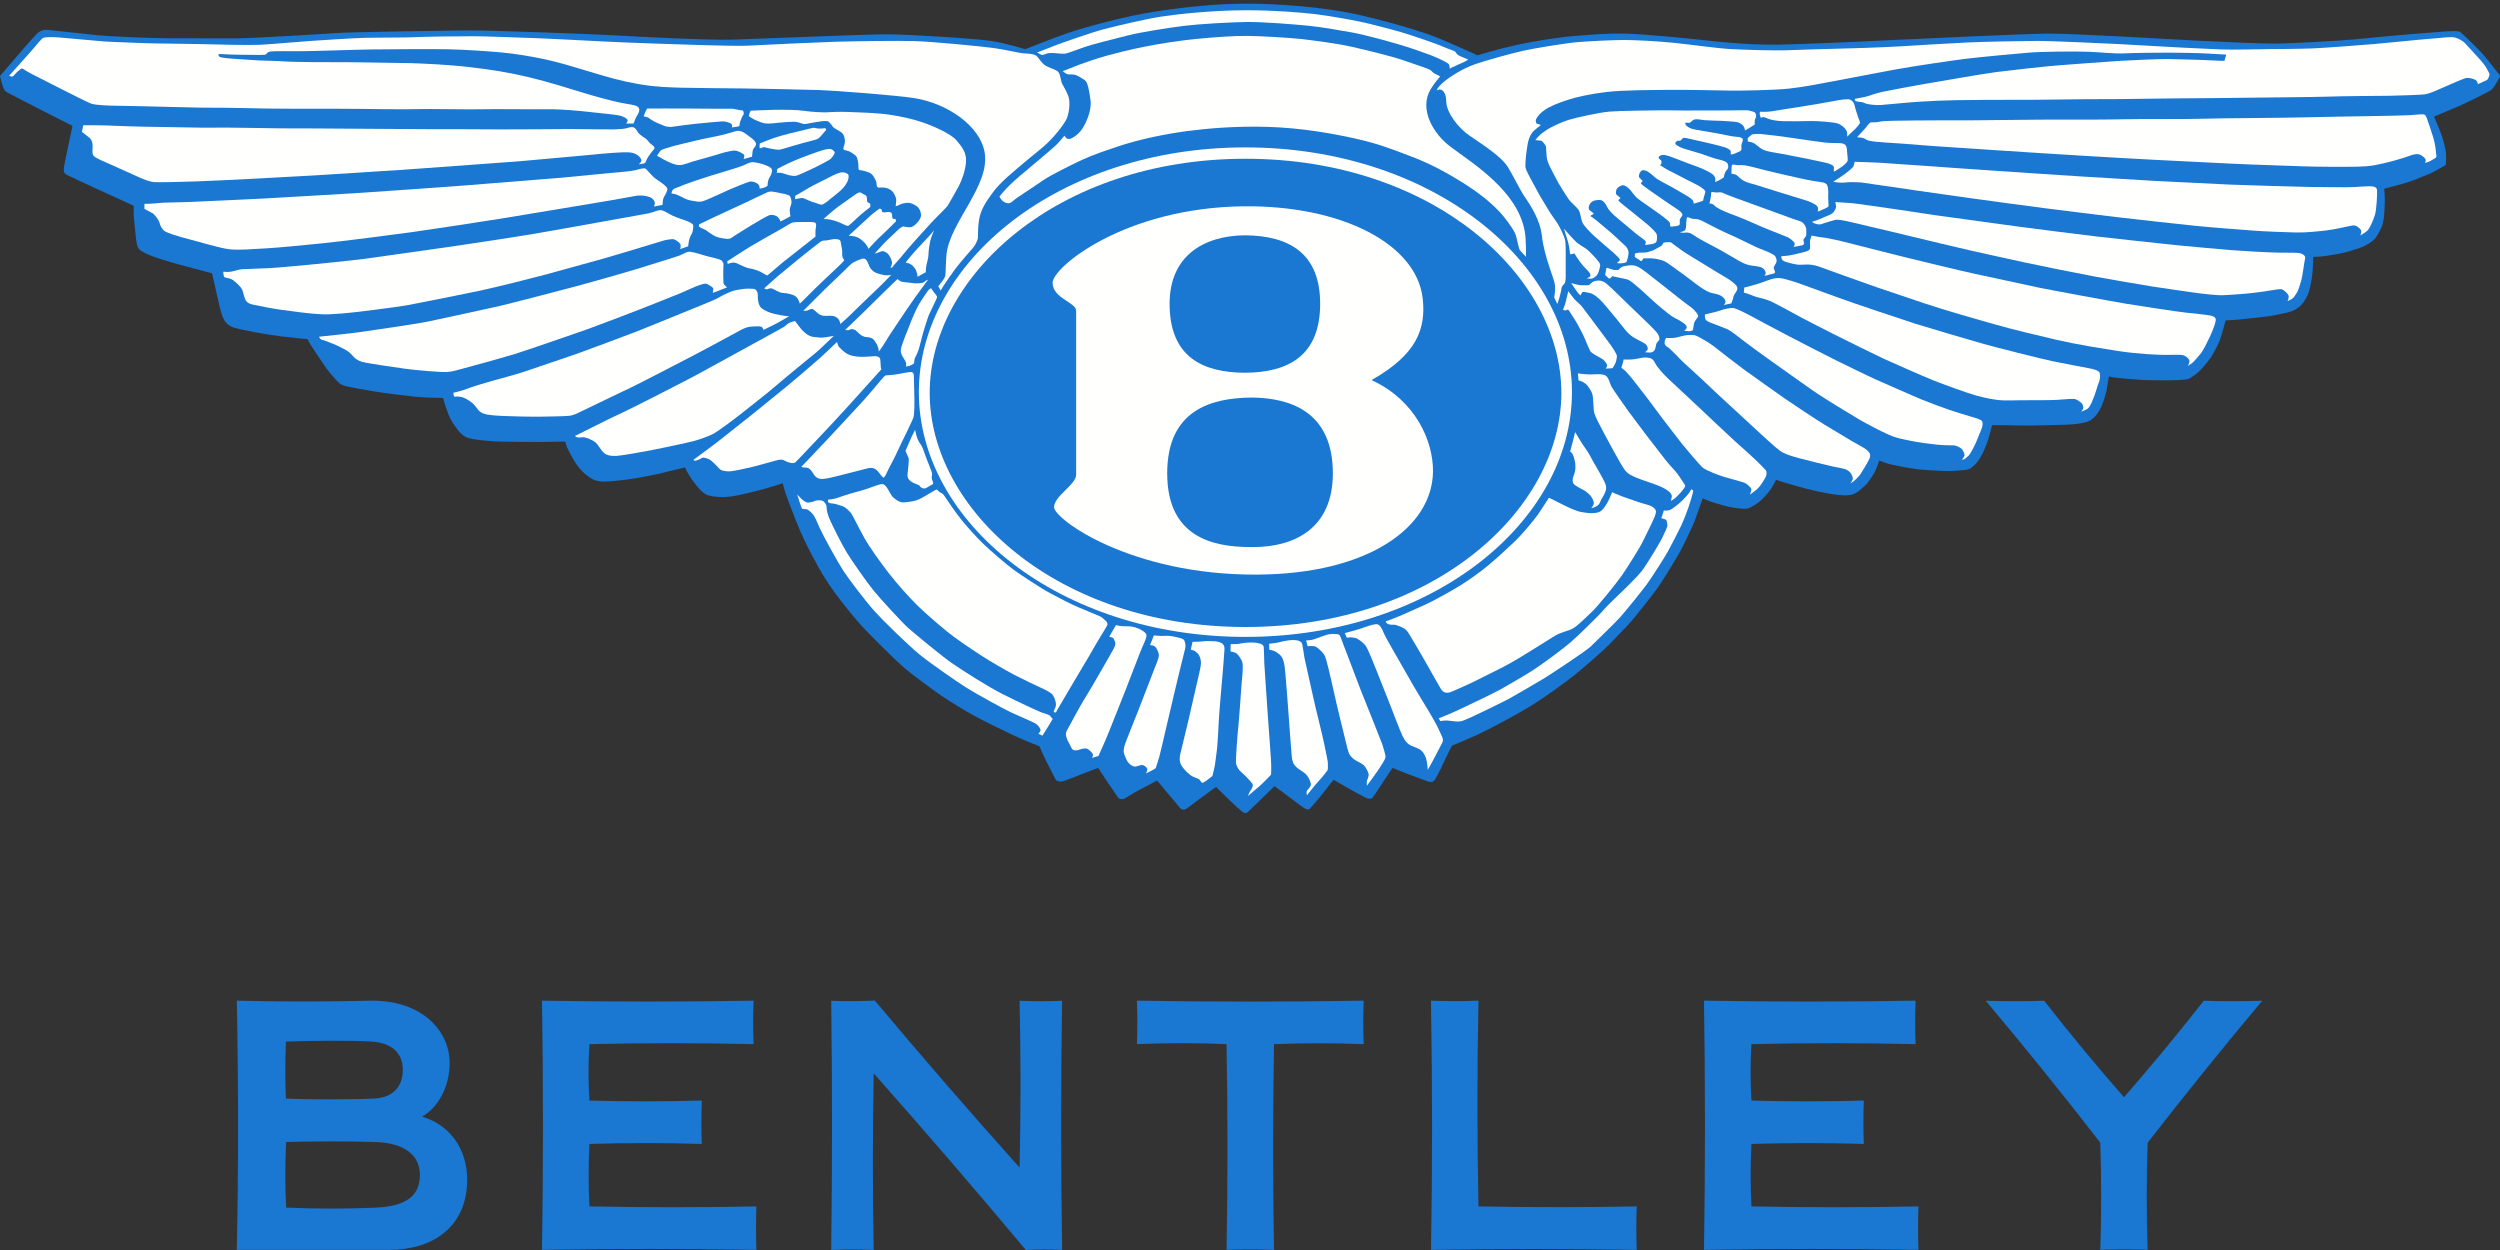 <?xml version="1.0" encoding="UTF-8"?>
<svg width="50px" height="25px" viewBox="0 0 50 25" version="1.1" xmlns="http://www.w3.org/2000/svg" xmlns:xlink="http://www.w3.org/1999/xlink">
    <rect x="0" y="0" width="50" height="25" fill="#333333" stroke="none"/>
    <!-- Generator: Sketch 59 (86127) - https://sketch.com -->
    <title>bentley-motors@2x</title>
    <desc>Created with Sketch.</desc>
    <g id="Desktop" stroke="none" stroke-width="1" fill="none" fill-rule="evenodd">
        <g id="catalog-auto" transform="translate(-86, -978)">
            <g id="bentley-motors" transform="translate(86, 978)">
                <g id="Group-10" fill="#1A77D2">
                    <path d="M4.736,24.998 C4.77,23.356 4.77,21.695 4.736,20.013 C5.583,20.035 6.551,20.035 7.441,20.013 C8.462,20.013 8.993,20.634 8.993,21.259 C8.993,21.72 8.776,22.142 8.442,22.333 C9.015,22.503 9.344,23.001 9.344,23.59 C9.344,24.542 8.651,24.998 7.787,24.998 L4.736,24.998 Z M7.502,22.84 C8.1,22.858 8.398,23.11 8.398,23.501 C8.398,23.907 8.134,24.123 7.526,24.152 C6.965,24.178 6.329,24.178 5.723,24.152 C5.7,23.706 5.7,23.296 5.723,22.84 C6.305,22.824 6.976,22.824 7.502,22.84 L7.502,22.84 Z M7.427,20.831 C7.859,20.858 8.056,21.077 8.056,21.401 C8.056,21.686 7.9,21.948 7.497,21.97 C7.09,21.992 6.142,21.994 5.718,21.97 C5.702,21.595 5.702,21.215 5.718,20.831 C6.197,20.814 7.025,20.806 7.427,20.831 L7.427,20.831 Z" id="Fill-1"></path>
                    <path d="M32.735,24.128 C32.723,24.415 32.723,24.704 32.735,24.998 C31.363,24.974 29.991,24.974 28.62,24.998 C28.649,23.336 28.648,21.675 28.619,20.013 C28.937,20.025 29.253,20.025 29.569,20.013 C29.542,21.385 29.542,22.757 29.569,24.128 C30.624,24.148 31.679,24.148 32.735,24.128" id="Fill-3"></path>
                    <path d="M17.496,20.011 C18.43,21.125 19.395,22.239 20.392,23.352 C20.416,22.239 20.416,21.127 20.392,20.015 C20.671,20.027 20.955,20.027 21.242,20.015 C21.217,21.657 21.217,23.318 21.242,24.999 C21,24.988 20.758,24.988 20.517,25 C19.544,23.836 18.53,22.658 17.474,21.467 C17.453,22.644 17.452,23.821 17.474,24.999 C17.201,24.988 16.917,24.988 16.624,24.999 C16.646,23.338 16.646,21.676 16.624,20.015 C16.915,20.026 17.206,20.025 17.496,20.011" id="Fill-4"></path>
                    <path d="M15.072,20.883 C13.99,20.858 12.896,20.858 11.789,20.883 C11.764,21.258 11.764,21.634 11.789,22.011 C12.529,22.032 13.279,22.032 14.036,22.011 C14.025,22.299 14.025,22.59 14.036,22.879 C13.296,22.856 12.547,22.856 11.789,22.879 C11.767,23.295 11.767,23.711 11.789,24.128 C12.902,24.15 14.016,24.15 15.128,24.128 C15.118,24.418 15.118,24.708 15.128,24.997 C13.699,24.973 12.269,24.973 10.84,24.997 C10.866,23.336 10.866,21.675 10.84,20.013 C12.268,20.037 13.678,20.037 15.072,20.013 C15.06,20.303 15.06,20.593 15.072,20.883" id="Fill-5"></path>
                    <path d="M42.006,24.996 C42.029,24.291 42.029,23.576 42.006,22.854 C41.274,21.908 40.51,20.961 39.715,20.015 C40.104,20.026 40.494,20.026 40.884,20.015 C41.385,20.658 41.917,21.302 42.48,21.945 C43.04,21.302 43.572,20.658 44.075,20.015 C44.465,20.026 44.855,20.026 45.244,20.015 C44.452,20.961 43.688,21.908 42.953,22.854 C42.929,23.568 42.929,24.282 42.953,24.996 C42.637,24.985 42.322,24.985 42.006,24.996" id="Fill-6"></path>
                    <path d="M38.312,20.883 C37.231,20.858 36.136,20.858 35.029,20.883 C35.006,21.258 35.006,21.634 35.029,22.011 C35.77,22.032 36.519,22.032 37.277,22.011 C37.265,22.299 37.265,22.59 37.277,22.879 C36.537,22.856 35.787,22.856 35.029,22.879 C35.008,23.295 35.008,23.711 35.029,24.128 C36.143,24.15 37.256,24.15 38.369,24.128 C38.358,24.418 38.358,24.708 38.369,24.997 C36.94,24.973 35.51,24.973 34.08,24.997 C34.106,23.336 34.106,21.675 34.08,20.013 C35.508,20.037 36.918,20.037 38.312,20.013 C38.301,20.303 38.301,20.593 38.312,20.883" id="Fill-7"></path>
                    <path d="M24.531,24.997 C24.556,23.642 24.556,22.27 24.531,20.883 C23.941,20.857 23.343,20.857 22.738,20.883 C22.749,20.596 22.749,20.306 22.738,20.013 C24.25,20.038 25.762,20.038 27.274,20.013 C27.263,20.3 27.263,20.59 27.274,20.883 C26.676,20.86 26.079,20.86 25.48,20.883 C25.457,22.255 25.457,23.626 25.48,24.997 C25.168,24.986 24.851,24.986 24.531,24.997" id="Fill-8"></path>
                    <path d="M0,1.52 C0,1.52 0.371,1.085 0.477,0.964 C0.585,0.843 0.663,0.75 0.734,0.679 C0.805,0.608 0.887,0.59 0.955,0.597 C1.023,0.604 1.749,0.682 1.945,0.704 C2.141,0.725 3,0.765 3.341,0.765 C3.684,0.765 4.584,0.767 4.773,0.767 C4.963,0.767 6.393,0.686 6.711,0.662 C7.029,0.638 8.855,0.615 9.297,0.608 C9.739,0.601 11.783,0.679 12.289,0.707 C12.795,0.736 14.184,0.807 14.647,0.793 C15.11,0.779 17.297,0.686 17.732,0.686 C18.166,0.686 19.534,0.772 19.84,0.821 C20.146,0.871 20.503,0.985 20.503,0.985 C20.503,0.985 21.087,0.75 21.386,0.651 C21.685,0.55 22.469,0.33 23.068,0.237 C23.666,0.144 24.307,0.073 24.941,0.073 C25.575,0.073 26.48,0.144 27.1,0.28 C27.719,0.415 28.431,0.629 28.703,0.736 C28.973,0.843 29.55,1.106 29.55,1.106 C29.55,1.106 29.971,0.978 30.327,0.9 C30.683,0.821 31.231,0.736 31.544,0.715 C31.858,0.693 32.108,0.665 32.492,0.672 C32.877,0.679 33.797,0.772 34.053,0.8 C34.309,0.829 34.915,0.9 35.541,0.893 C35.962,0.888 37.316,0.829 37.707,0.807 C38.099,0.786 40.449,0.679 40.934,0.672 C41.419,0.665 43.542,0.793 43.969,0.814 C44.397,0.836 45.294,0.878 45.572,0.871 C45.85,0.864 46.783,0.821 47.253,0.772 C47.723,0.722 48.731,0.639 48.902,0.629 C49.091,0.619 49.173,0.619 49.205,0.64 C49.237,0.661 49.533,0.946 49.654,1.081 C49.775,1.217 49.896,1.384 49.942,1.438 C49.989,1.491 50.01,1.513 49.996,1.541 C49.982,1.57 49.896,1.719 49.864,1.758 C49.832,1.798 49.804,1.815 49.764,1.836 C49.725,1.858 49.308,2.068 49.173,2.125 C49.038,2.182 48.681,2.331 48.681,2.331 C48.681,2.331 48.785,2.574 48.823,2.681 C48.863,2.787 48.92,3.005 48.92,3.073 C48.92,3.14 48.927,3.293 48.909,3.304 C48.892,3.315 48.681,3.436 48.6,3.472 C48.518,3.507 48.208,3.635 48.072,3.671 C47.937,3.706 47.684,3.774 47.684,3.774 C47.684,3.774 47.702,3.966 47.695,4.084 C47.688,4.201 47.688,4.338 47.659,4.459 C47.635,4.564 47.553,4.704 47.503,4.768 C47.452,4.833 47.342,4.893 47.264,4.932 C47.198,4.964 46.932,5.046 46.801,5.071 C46.669,5.096 46.487,5.125 46.409,5.131 C46.33,5.138 46.266,5.138 46.266,5.138 C46.266,5.138 46.259,5.371 46.248,5.473 C46.238,5.577 46.202,5.758 46.178,5.837 C46.152,5.915 46.081,6.054 46.006,6.118 C45.932,6.182 45.878,6.221 45.75,6.25 C45.622,6.279 45.454,6.317 45.294,6.335 C45.134,6.353 44.827,6.388 44.724,6.396 C44.621,6.403 44.513,6.407 44.513,6.407 C44.513,6.407 44.435,6.695 44.404,6.784 C44.371,6.873 44.275,7.066 44.208,7.162 C44.14,7.258 44.022,7.393 43.962,7.447 C43.901,7.5 43.805,7.568 43.759,7.582 C43.712,7.596 43.489,7.607 43.381,7.607 C43.274,7.607 42.951,7.607 42.79,7.596 C42.63,7.585 42.455,7.568 42.345,7.557 C42.252,7.548 42.178,7.529 42.178,7.529 C42.178,7.529 42.142,7.749 42.131,7.807 C42.12,7.864 42.081,8.002 42.039,8.106 C41.996,8.208 41.942,8.287 41.896,8.333 C41.853,8.376 41.808,8.427 41.675,8.454 C41.54,8.483 41.411,8.49 41.33,8.494 C41.248,8.497 40.728,8.511 40.589,8.511 C40.449,8.511 40.183,8.508 40.086,8.504 C39.99,8.501 39.841,8.504 39.841,8.504 C39.841,8.504 39.802,8.668 39.773,8.761 C39.745,8.854 39.684,9.007 39.649,9.074 C39.613,9.143 39.565,9.229 39.506,9.284 C39.442,9.345 39.417,9.385 39.299,9.399 C39.181,9.412 39.035,9.423 38.894,9.42 C38.75,9.416 38.437,9.399 38.291,9.377 C38.145,9.356 37.846,9.298 37.76,9.274 C37.675,9.249 37.586,9.21 37.586,9.21 C37.586,9.21 37.533,9.374 37.49,9.448 C37.447,9.523 37.355,9.67 37.294,9.719 C37.219,9.779 37.137,9.883 36.998,9.901 C36.859,9.919 36.72,9.894 36.603,9.876 C36.485,9.858 36.229,9.802 36.119,9.773 C36.008,9.744 35.729,9.662 35.667,9.644 C35.602,9.627 35.523,9.594 35.523,9.594 C35.523,9.594 35.448,9.745 35.395,9.812 C35.346,9.876 35.257,9.979 35.189,10.032 C35.121,10.086 35,10.165 34.943,10.172 C34.886,10.179 34.794,10.172 34.672,10.154 C34.551,10.136 34.405,10.093 34.281,10.054 C34.156,10.015 34.053,9.968 34.053,9.968 C34.053,9.968 33.918,10.36 33.882,10.449 C33.846,10.538 33.672,10.902 33.607,11.023 C33.553,11.126 33.264,11.596 33.176,11.725 C33.069,11.881 32.642,12.419 32.539,12.522 C32.436,12.626 32.289,12.783 32.197,12.879 C32.104,12.974 31.712,13.324 31.502,13.492 C31.292,13.659 30.911,13.937 30.616,14.119 C30.319,14.3 29.782,14.588 29.547,14.695 C29.312,14.802 29.041,14.912 29.041,14.912 C29.041,14.912 28.933,15.116 28.877,15.244 C28.821,15.372 28.717,15.568 28.691,15.603 C28.667,15.639 28.62,15.65 28.567,15.632 C28.514,15.614 28.257,15.518 28.161,15.483 C28.065,15.447 27.851,15.358 27.851,15.358 C27.851,15.358 27.709,15.568 27.658,15.646 C27.608,15.725 27.47,15.935 27.445,15.959 C27.42,15.985 27.366,15.975 27.335,15.963 C27.303,15.952 27.025,15.8 26.968,15.767 C26.911,15.736 26.672,15.596 26.672,15.596 C26.672,15.596 26.537,15.76 26.466,15.856 C26.408,15.934 26.212,16.159 26.195,16.177 C26.177,16.195 26.148,16.191 26.106,16.174 C26.063,16.156 25.981,16.087 25.889,16.02 C25.796,15.952 25.639,15.827 25.589,15.796 C25.539,15.764 25.493,15.721 25.493,15.721 C25.493,15.721 25.315,15.896 25.251,15.956 C25.187,16.017 25.03,16.17 25.009,16.191 C24.988,16.212 24.948,16.248 24.948,16.248 C24.948,16.248 24.916,16.273 24.873,16.252 C24.831,16.231 24.65,16.06 24.571,15.985 C24.506,15.923 24.321,15.739 24.321,15.739 C24.321,15.739 24.097,15.903 24.022,15.956 C23.947,16.009 23.748,16.166 23.712,16.184 C23.677,16.202 23.627,16.195 23.598,16.156 C23.57,16.116 23.356,15.87 23.317,15.821 C23.278,15.771 23.142,15.61 23.142,15.61 C23.142,15.61 22.879,15.753 22.772,15.807 C22.665,15.86 22.505,15.966 22.476,15.978 C22.447,15.988 22.383,15.988 22.362,15.952 C22.341,15.917 22.202,15.718 22.148,15.639 C22.088,15.55 21.963,15.358 21.963,15.358 C21.963,15.358 21.721,15.447 21.635,15.483 C21.55,15.518 21.294,15.618 21.248,15.628 C21.201,15.639 21.133,15.627 21.115,15.593 C21.091,15.546 20.916,15.211 20.88,15.13 C20.845,15.048 20.788,14.926 20.788,14.926 C20.788,14.926 20.501,14.813 20.314,14.727 C20.111,14.634 19.677,14.421 19.495,14.321 C19.313,14.222 19.011,14.04 18.829,13.915 C18.647,13.79 18.231,13.484 18.067,13.342 C17.903,13.2 17.347,12.647 17.215,12.498 C17.083,12.348 16.873,12.095 16.695,11.853 C16.517,11.61 16.388,11.386 16.264,11.151 C16.139,10.916 16.043,10.721 15.929,10.439 C15.815,10.157 15.719,9.897 15.691,9.802 C15.662,9.705 15.655,9.665 15.655,9.665 C15.655,9.665 15.331,9.773 15.103,9.826 C14.875,9.879 14.618,9.954 14.387,9.94 C14.156,9.926 14.113,9.89 14.056,9.844 C13.999,9.798 13.928,9.715 13.849,9.605 C13.771,9.495 13.696,9.349 13.696,9.349 C13.696,9.349 13.34,9.438 13.201,9.47 C13.062,9.502 12.734,9.566 12.538,9.591 C12.343,9.616 12.114,9.641 12,9.627 C11.887,9.612 11.806,9.568 11.704,9.481 C11.598,9.388 11.562,9.331 11.509,9.256 C11.467,9.198 11.363,8.996 11.341,8.946 C11.32,8.897 11.306,8.832 11.306,8.832 C11.306,8.832 10.897,8.839 10.789,8.839 C10.682,8.839 10.12,8.836 10.005,8.832 C9.892,8.829 9.585,8.807 9.46,8.782 C9.336,8.757 9.258,8.736 9.14,8.579 C9.023,8.423 8.991,8.348 8.945,8.224 C8.898,8.099 8.862,7.959 8.862,7.959 C8.862,7.959 8.503,7.956 8.31,7.935 C8.118,7.913 7.719,7.867 7.502,7.831 C7.284,7.796 6.954,7.739 6.864,7.706 C6.775,7.675 6.725,7.599 6.647,7.514 C6.568,7.428 6.49,7.315 6.419,7.208 C6.348,7.101 6.201,6.883 6.187,6.852 C6.173,6.82 6.152,6.784 6.152,6.784 C6.152,6.784 5.781,6.748 5.618,6.727 C5.453,6.706 5.215,6.667 5.105,6.646 C4.994,6.624 4.706,6.57 4.642,6.539 C4.578,6.506 4.524,6.481 4.467,6.368 C4.41,6.253 4.372,6.027 4.324,5.833 C4.275,5.63 4.242,5.466 4.242,5.466 C4.242,5.466 3.944,5.388 3.704,5.324 C3.466,5.26 3.399,5.238 3.234,5.189 C3.071,5.138 2.914,5.078 2.822,5.017 C2.729,4.957 2.732,4.843 2.722,4.779 C2.711,4.715 2.686,4.444 2.679,4.365 C2.671,4.287 2.675,4.116 2.675,4.116 C2.675,4.116 2.081,3.842 1.927,3.774 C1.774,3.706 1.411,3.532 1.336,3.497 C1.261,3.461 1.272,3.383 1.283,3.322 C1.293,3.262 1.343,3.019 1.369,2.902 C1.393,2.784 1.432,2.592 1.44,2.567 C1.447,2.542 1.45,2.517 1.45,2.517 C1.45,2.517 0.876,2.229 0.734,2.154 C0.592,2.079 0.189,1.876 0.135,1.843 C0.082,1.812 0.061,1.747 0.036,1.658 C0.011,1.57 0,1.52 0,1.52" id="Fill-9"></path>
                </g>
                <path d="M18.928,5.106 C18.985,4.449 19.812,3.712 19.692,3.043 C19.598,2.514 18.943,2.065 18.285,1.962 C17.907,1.903 16.663,1.81 16.392,1.801 C16.058,1.79 15.157,1.773 14.875,1.769 C14.594,1.766 13.849,1.761 13.629,1.754 C13.407,1.747 13.133,1.744 12.78,1.683 C12.423,1.622 12.171,1.548 11.819,1.441 C11.466,1.334 11.185,1.248 10.907,1.188 C10.629,1.127 10.277,1.071 10.034,1.049 C9.792,1.028 9.315,0.992 8.955,0.985 C8.595,0.979 7.709,0.985 7.423,0.989 C7.138,0.992 6.255,1.024 6.023,1.024 C5.792,1.024 5.542,1.021 5.433,1.028 C5.322,1.035 5.347,1.088 5.297,1.095 C5.246,1.103 4.977,1.095 4.823,1.095 C4.67,1.095 4.556,1.088 4.502,1.085 C4.449,1.081 4.371,1.081 4.371,1.081 C4.371,1.081 4.36,1.131 4.414,1.145 C4.467,1.16 4.603,1.17 4.649,1.174 C4.695,1.178 5.058,1.202 5.186,1.209 C5.315,1.216 5.535,1.216 5.675,1.228 C5.813,1.238 6.062,1.238 6.227,1.242 C6.39,1.245 7.053,1.242 7.295,1.248 C7.537,1.256 7.994,1.256 8.217,1.263 C8.442,1.27 8.973,1.292 9.39,1.342 C9.807,1.391 10.145,1.441 10.565,1.541 C10.966,1.636 11.442,1.787 11.673,1.858 C11.904,1.929 12.225,2.015 12.392,2.05 C12.56,2.086 12.71,2.097 12.752,2.133 C12.795,2.167 12.795,2.207 12.77,2.261 C12.745,2.314 12.724,2.332 12.706,2.382 C12.688,2.432 12.67,2.471 12.67,2.471 L12.521,2.471 C12.521,2.471 12.549,2.442 12.553,2.41 C12.556,2.378 12.468,2.324 12.374,2.307 C12.282,2.288 11.858,2.25 11.748,2.235 C11.637,2.221 11.217,2.182 10.989,2.185 C10.761,2.19 9.871,2.178 9.642,2.185 C9.415,2.193 8.581,2.175 8.371,2.182 C8.161,2.19 7.427,2.182 7.227,2.178 C7.028,2.175 6.565,2.175 6.38,2.175 C6.194,2.175 5.567,2.175 5.347,2.171 C5.126,2.167 4.371,2.15 4.225,2.154 C4.079,2.157 3.665,2.143 3.459,2.14 C3.252,2.136 2.543,2.115 2.351,2.115 C2.159,2.115 1.917,2.1 1.842,2.079 C1.767,2.057 1.361,1.847 1.198,1.766 C1.033,1.683 0.723,1.523 0.637,1.481 C0.552,1.438 0.47,1.38 0.445,1.37 C0.421,1.36 0.306,1.47 0.275,1.512 C0.243,1.555 0.185,1.512 0.185,1.512 C0.185,1.512 0.577,1.078 0.656,0.985 C0.734,0.893 0.831,0.768 0.873,0.754 C0.916,0.74 1.087,0.74 1.19,0.75 C1.294,0.761 1.952,0.818 2.081,0.829 C2.208,0.839 2.768,0.857 2.917,0.864 C3.067,0.871 3.776,0.875 4.011,0.882 C4.246,0.889 4.983,0.907 5.204,0.896 C5.425,0.885 6.037,0.829 6.227,0.818 C6.416,0.807 7.01,0.764 7.288,0.757 C7.566,0.75 8.135,0.754 8.317,0.743 C8.499,0.732 9.218,0.725 9.468,0.725 C9.717,0.725 10.419,0.754 10.658,0.761 C10.897,0.768 11.919,0.822 12.186,0.835 C12.452,0.85 13.778,0.896 14.07,0.903 C14.362,0.91 14.797,0.925 15.028,0.91 C15.26,0.896 16.371,0.846 16.709,0.835 C17.047,0.825 17.935,0.811 18.295,0.822 C18.654,0.832 19.52,0.918 19.812,0.953 C20.104,0.989 20.392,1.064 20.474,1.067 C20.556,1.071 20.688,1.078 20.734,1.121 C20.781,1.163 20.824,1.259 20.913,1.313 C21.001,1.367 21.126,1.387 21.169,1.445 C21.212,1.501 21.216,1.619 21.24,1.669 C21.265,1.719 21.369,1.882 21.383,1.993 C21.397,2.104 21.383,2.296 21.312,2.417 C21.24,2.538 21.122,2.685 20.991,2.819 C20.859,2.955 20.66,3.101 20.485,3.251 C20.31,3.4 20.015,3.632 19.862,3.842 C19.708,4.052 19.613,4.195 19.58,4.404 C19.549,4.615 19.566,4.74 19.556,4.775 C19.544,4.811 19.513,4.899 19.463,4.953 C19.413,5.007 19.196,5.26 19.117,5.363 C19.039,5.466 18.907,5.659 18.875,5.709 C18.843,5.758 18.815,5.811 18.815,5.811 L18.765,5.726 C18.765,5.726 18.874,5.595 18.885,5.563 C18.926,5.514 18.906,5.362 18.928,5.106" id="Fill-11" fill="#FFFFFE"></path>
                <path d="M1.639,2.638 L1.664,2.506 C1.664,2.506 2.027,2.503 2.137,2.51 C2.248,2.517 2.91,2.538 3.142,2.538 C3.373,2.538 4.093,2.56 4.267,2.553 C4.442,2.545 5.414,2.567 5.625,2.567 C5.835,2.567 6.853,2.57 7.063,2.574 C7.274,2.577 8.438,2.584 8.62,2.584 C8.802,2.584 9.76,2.584 9.985,2.588 C10.208,2.591 11.17,2.581 11.388,2.581 C11.605,2.581 12.161,2.591 12.282,2.588 C12.403,2.584 12.499,2.574 12.524,2.567 C12.549,2.56 12.627,2.527 12.674,2.549 C12.721,2.57 12.741,2.624 12.763,2.652 C12.784,2.681 12.827,2.713 12.852,2.731 C12.876,2.748 12.927,2.773 12.959,2.816 C12.99,2.859 12.99,2.859 13.041,2.898 C13.091,2.938 13.101,2.955 13.084,2.977 C13.066,2.998 12.99,3.094 12.959,3.144 C12.927,3.194 12.916,3.247 12.898,3.261 C12.88,3.276 12.773,3.286 12.773,3.286 C12.773,3.286 12.838,3.24 12.827,3.197 C12.816,3.155 12.741,3.058 12.589,3.048 C12.435,3.037 12.054,3.072 11.883,3.09 C11.712,3.108 10.579,3.207 10.379,3.226 C10.18,3.243 8.61,3.354 8.342,3.375 C8.075,3.397 6.833,3.472 6.594,3.489 C6.355,3.507 5.425,3.554 5.137,3.571 C4.848,3.589 4.182,3.617 3.929,3.628 C3.677,3.639 3.174,3.649 3.081,3.642 C2.989,3.635 2.864,3.582 2.8,3.554 C2.736,3.525 2.333,3.344 2.22,3.293 C2.106,3.243 1.906,3.162 1.871,3.115 C1.835,3.069 1.853,2.994 1.853,2.938 C1.853,2.88 1.848,2.806 1.785,2.752 C1.72,2.698 1.639,2.638 1.639,2.638" id="Fill-12" fill="#FFFFFE"></path>
                <path d="M2.889,4.177 L2.889,4.077 C2.889,4.077 3.057,4.077 3.145,4.063 C3.235,4.049 3.587,4.049 3.822,4.038 C4.057,4.027 4.976,3.987 5.265,3.971 C5.56,3.952 6.872,3.881 7.117,3.863 C7.363,3.846 9.094,3.728 9.336,3.706 C9.578,3.685 11.007,3.571 11.231,3.554 C11.455,3.535 12.204,3.457 12.471,3.436 C12.738,3.414 12.777,3.379 12.82,3.375 C12.863,3.372 12.895,3.347 12.937,3.397 C12.98,3.446 13.069,3.547 13.123,3.582 C13.176,3.618 13.344,3.725 13.347,3.777 C13.35,3.831 13.301,3.899 13.275,3.948 C13.251,3.999 13.251,4.098 13.251,4.098 L13.08,4.13 C13.08,4.13 13.094,4.092 13.098,4.066 C13.101,4.042 13.072,3.974 13.002,3.945 C12.931,3.917 12.812,3.896 12.695,3.921 C12.578,3.945 12.043,4.038 11.825,4.073 C11.609,4.109 10.348,4.319 10.041,4.369 C9.735,4.419 8.524,4.604 8.235,4.643 C7.947,4.683 6.829,4.829 6.437,4.867 C6.045,4.907 5.574,4.953 5.311,4.968 C5.048,4.981 4.78,5.007 4.588,4.985 C4.396,4.964 3.972,4.832 3.786,4.786 C3.602,4.739 3.324,4.658 3.277,4.611 C3.231,4.565 3.206,4.515 3.192,4.459 C3.178,4.401 3.088,4.28 3.042,4.259 C2.996,4.237 2.889,4.177 2.889,4.177" id="Fill-13" fill="#FFFFFE"></path>
                <path d="M4.467,5.434 C4.467,5.434 4.538,5.445 4.617,5.434 C4.695,5.423 4.763,5.388 4.855,5.384 C4.948,5.381 5.226,5.37 5.379,5.363 C5.532,5.356 5.981,5.313 6.138,5.299 C6.294,5.284 7.039,5.21 7.281,5.178 C7.523,5.145 8.851,4.957 9.073,4.925 C9.294,4.893 10.405,4.725 10.707,4.672 C11.01,4.619 12.025,4.44 12.285,4.391 C12.545,4.341 12.859,4.291 12.977,4.266 C13.094,4.24 13.173,4.188 13.237,4.206 C13.301,4.223 13.368,4.273 13.45,4.312 C13.532,4.351 13.657,4.391 13.725,4.415 C13.792,4.44 13.856,4.476 13.863,4.501 C13.87,4.526 13.863,4.626 13.835,4.675 C13.806,4.725 13.789,4.765 13.778,4.821 C13.767,4.879 13.764,4.925 13.764,4.925 L13.603,4.982 C13.603,4.982 13.628,4.91 13.603,4.875 C13.578,4.839 13.489,4.775 13.443,4.782 C13.397,4.789 13.325,4.793 13.251,4.818 C13.176,4.843 12.214,5.131 12.061,5.174 L10.914,5.491 C10.772,5.531 9.867,5.758 9.611,5.811 C9.354,5.865 8.407,6.057 8.171,6.1 C7.936,6.143 7.046,6.257 6.818,6.271 C6.59,6.286 6.551,6.293 6.369,6.282 C6.187,6.271 5.846,6.228 5.628,6.197 C5.411,6.165 5.176,6.118 5.094,6.1 C5.012,6.083 4.934,6.068 4.898,5.972 C4.862,5.876 4.866,5.804 4.806,5.737 C4.745,5.669 4.67,5.601 4.62,5.58 C4.57,5.558 4.492,5.559 4.481,5.534 C4.463,5.491 4.467,5.434 4.467,5.434" id="Fill-14" fill="#FFFFFE"></path>
                <path d="M6.383,6.734 C6.383,6.734 7.032,6.667 7.178,6.645 C7.324,6.624 8.321,6.481 8.56,6.431 C8.798,6.381 9.828,6.158 10.013,6.115 C10.198,6.072 11.324,5.779 11.548,5.719 C11.773,5.658 12.527,5.445 12.731,5.381 C12.934,5.317 13.536,5.135 13.603,5.106 C13.671,5.078 13.738,5.028 13.806,5.035 C13.875,5.042 14.07,5.102 14.141,5.124 C14.213,5.145 14.397,5.178 14.43,5.21 C14.462,5.241 14.476,5.27 14.469,5.32 C14.462,5.371 14.465,5.633 14.469,5.662 C14.472,5.691 14.541,5.748 14.541,5.748 L14.37,5.815 C14.334,5.83 14.255,5.858 14.255,5.858 C14.255,5.858 14.273,5.783 14.262,5.762 C14.252,5.741 14.155,5.683 14.127,5.676 C14.095,5.669 14.066,5.676 13.991,5.701 C13.917,5.726 13.725,5.812 13.629,5.855 C13.532,5.897 12.963,6.122 12.792,6.189 C12.62,6.257 11.93,6.52 11.708,6.599 C11.488,6.677 10.483,7.023 10.298,7.08 C10.113,7.137 9.454,7.322 9.297,7.361 C9.14,7.4 9.065,7.433 8.937,7.44 C8.809,7.447 8.31,7.404 8.103,7.375 C7.897,7.347 7.316,7.261 7.238,7.236 C7.16,7.211 7.11,7.179 7.063,7.126 C7.017,7.073 6.978,7.033 6.9,6.991 C6.821,6.948 6.729,6.902 6.665,6.877 C6.601,6.852 6.572,6.841 6.529,6.824 C6.487,6.805 6.44,6.802 6.415,6.784 C6.39,6.767 6.383,6.734 6.383,6.734" id="Fill-15" fill="#FFFFFE"></path>
                <path d="M9.066,7.856 C9.066,7.856 9.275,7.806 9.336,7.778 C9.396,7.749 9.735,7.647 9.842,7.618 C9.949,7.589 10.33,7.486 10.49,7.432 C10.651,7.379 11.398,7.123 11.545,7.073 C11.691,7.023 12.581,6.688 12.756,6.621 C12.931,6.553 13.921,6.147 14.062,6.09 C14.206,6.033 14.348,5.972 14.397,5.939 C14.448,5.908 14.607,5.83 14.683,5.811 C14.757,5.794 14.907,5.769 14.974,5.773 C15.043,5.776 15.092,5.769 15.121,5.801 C15.149,5.833 15.16,5.876 15.156,5.929 C15.152,5.982 15.171,6.118 15.231,6.164 C15.292,6.211 15.384,6.253 15.488,6.278 C15.591,6.303 15.69,6.318 15.726,6.321 C15.762,6.325 15.787,6.321 15.787,6.321 C15.787,6.321 15.584,6.442 15.534,6.467 L15.27,6.598 C15.27,6.598 15.252,6.545 15.228,6.535 C15.203,6.524 15.107,6.524 15.028,6.531 C14.95,6.538 14.872,6.567 14.8,6.609 C14.728,6.652 14.045,7.015 13.91,7.087 C13.774,7.158 12.727,7.703 12.585,7.768 C12.442,7.831 11.769,8.162 11.658,8.212 C11.548,8.263 11.484,8.306 11.38,8.316 C11.277,8.326 11.042,8.33 10.832,8.333 C10.622,8.337 10.209,8.326 10.081,8.32 C9.952,8.313 9.767,8.308 9.667,8.27 C9.568,8.23 9.553,8.176 9.493,8.106 C9.432,8.034 9.315,7.967 9.261,7.949 C9.208,7.931 9.125,7.925 9.09,7.934 C9.076,7.938 9.066,7.856 9.066,7.856" id="Fill-16" fill="#FFFFFE"></path>
                <path d="M11.502,8.718 C11.502,8.718 12.317,8.308 12.442,8.255 C12.567,8.202 13.785,7.579 13.941,7.493 C14.098,7.407 14.989,6.919 15.181,6.813 C15.374,6.706 15.64,6.563 15.683,6.535 C15.726,6.506 15.758,6.463 15.812,6.445 C15.865,6.427 15.901,6.421 15.901,6.421 C15.901,6.421 15.976,6.521 16.018,6.574 C16.061,6.627 16.158,6.723 16.264,6.738 C16.371,6.752 16.424,6.756 16.492,6.748 C16.559,6.741 16.677,6.716 16.677,6.716 C16.677,6.716 16.382,7.002 16.329,7.044 C16.275,7.087 15.627,7.618 15.499,7.732 C15.371,7.846 14.9,8.212 14.793,8.298 C14.686,8.383 14.344,8.637 14.27,8.675 C14.194,8.715 14.006,8.786 13.888,8.818 C13.771,8.85 13.229,8.964 13.033,9.003 C12.838,9.042 12.417,9.114 12.336,9.117 C12.253,9.121 12.136,9.121 12.065,9.045 C11.993,8.971 11.954,8.861 11.861,8.815 C11.769,8.768 11.705,8.738 11.641,8.746 C11.512,8.764 11.502,8.718 11.502,8.718" id="Fill-17" fill="#FFFFFE"></path>
                <path d="M13.87,9.196 C13.87,9.196 14.312,8.871 14.409,8.792 C14.504,8.714 14.903,8.402 15.01,8.316 C15.118,8.23 15.587,7.849 15.73,7.732 C15.873,7.614 16.3,7.251 16.41,7.151 C16.521,7.051 16.741,6.838 16.741,6.838 C16.741,6.838 16.756,6.923 16.795,6.955 C16.834,6.988 16.888,7.055 16.98,7.094 C17.073,7.133 17.201,7.14 17.294,7.136 C17.386,7.133 17.475,7.123 17.511,7.123 C17.547,7.123 17.604,7.14 17.607,7.201 C17.611,7.261 17.615,7.304 17.615,7.333 C17.615,7.362 17.628,7.386 17.628,7.386 L16.973,8.113 C16.845,8.255 16.474,8.654 16.357,8.775 C16.239,8.896 15.94,9.22 15.905,9.249 C15.869,9.277 15.764,9.255 15.701,9.217 C15.62,9.167 15.545,9.206 15.445,9.231 C15.345,9.256 15.167,9.31 15.049,9.338 C14.947,9.363 14.661,9.427 14.587,9.427 C14.512,9.427 14.429,9.42 14.383,9.37 C14.338,9.32 14.234,9.209 14.18,9.185 C14.127,9.16 14.062,9.142 14.035,9.16 C14.006,9.178 13.892,9.245 13.87,9.196" id="Fill-18" fill="#FFFFFE"></path>
                <path d="M16.026,9.338 C16.026,9.338 16.453,8.886 16.549,8.786 C16.645,8.686 17.162,8.127 17.273,8.006 C17.382,7.885 17.571,7.66 17.618,7.603 C17.664,7.546 17.7,7.507 17.721,7.507 C17.742,7.507 17.863,7.5 17.959,7.482 C18.056,7.464 18.202,7.433 18.237,7.443 C18.273,7.454 18.273,7.482 18.277,7.511 C18.28,7.539 18.284,7.849 18.287,7.949 C18.29,8.049 18.29,8.266 18.27,8.345 C18.248,8.423 18.013,8.882 17.959,9.007 C17.906,9.132 17.752,9.409 17.732,9.463 C17.71,9.516 17.696,9.53 17.678,9.548 C17.66,9.566 17.62,9.503 17.564,9.435 C17.486,9.338 17.404,9.352 17.322,9.374 C17.24,9.395 16.781,9.516 16.699,9.533 C16.617,9.552 16.474,9.591 16.399,9.576 C16.325,9.562 16.289,9.513 16.253,9.452 C16.217,9.392 16.173,9.352 16.122,9.352 C16.065,9.352 16.026,9.338 16.026,9.338" id="Fill-19" fill="#FFFFFE"></path>
                <path d="M18.11,9.018 C18.11,9.018 18.216,8.765 18.241,8.718 C18.267,8.671 18.301,8.597 18.301,8.597 C18.301,8.597 18.33,8.729 18.355,8.789 C18.38,8.85 18.442,8.915 18.462,8.985 C18.477,9.037 18.583,9.31 18.601,9.352 C18.618,9.395 18.651,9.462 18.64,9.502 C18.63,9.541 18.633,9.573 18.647,9.609 C18.661,9.644 18.675,9.677 18.651,9.687 C18.615,9.701 18.54,9.755 18.516,9.765 C18.49,9.776 18.43,9.773 18.395,9.72 C18.373,9.687 18.284,9.68 18.213,9.623 C18.142,9.566 18.149,9.53 18.152,9.473 C18.155,9.417 18.188,9.202 18.17,9.156 C18.152,9.11 18.11,9.018 18.11,9.018" id="Fill-20" fill="#FFFFFE"></path>
                <path d="M15.944,9.887 C15.944,9.887 16.076,10.054 16.161,10.051 C16.246,10.047 16.275,10.025 16.31,10.015 C16.346,10.004 16.424,10.001 16.456,10.018 C16.489,10.036 16.535,10.093 16.532,10.147 C16.528,10.2 16.561,10.313 16.599,10.399 C16.646,10.503 16.827,10.873 16.934,11.048 C17.04,11.223 17.35,11.664 17.482,11.824 C17.615,11.985 18.053,12.462 18.166,12.561 C18.28,12.662 18.857,13.142 19.064,13.281 C19.271,13.42 19.762,13.738 20.061,13.886 C20.36,14.037 20.731,14.21 20.827,14.247 C20.923,14.283 20.987,14.292 21.005,14.321 C21.023,14.35 21.055,14.378 21.055,14.378 L20.945,14.56 L20.848,14.713 L20.767,14.674 C20.767,14.674 20.827,14.624 20.806,14.581 C20.784,14.538 20.759,14.496 20.691,14.46 C20.624,14.425 20.332,14.3 20.203,14.239 C20.075,14.179 19.513,13.873 19.313,13.744 C19.113,13.616 18.622,13.278 18.39,13.089 C18.159,12.9 17.657,12.409 17.49,12.223 C17.322,12.038 16.973,11.579 16.866,11.414 C16.759,11.251 16.456,10.702 16.392,10.556 C16.328,10.41 16.293,10.314 16.232,10.257 C16.171,10.2 16.154,10.19 16.129,10.186 C16.104,10.183 16.04,10.175 16.04,10.175 C16.04,10.175 16.022,10.132 15.99,10.036 C15.965,9.96 15.944,9.887 15.944,9.887" id="Fill-21" fill="#FFFFFE"></path>
                <path d="M16.563,9.993 C16.563,9.993 16.684,9.986 16.781,9.947 C16.877,9.908 17.141,9.833 17.247,9.805 C17.354,9.776 17.479,9.723 17.532,9.708 C17.586,9.694 17.625,9.677 17.657,9.684 C17.689,9.691 17.707,9.708 17.742,9.758 C17.778,9.808 17.821,9.914 17.867,9.95 C17.92,9.993 17.992,10.058 18.091,10.047 C18.192,10.036 18.291,10.025 18.373,9.99 C18.454,9.954 18.608,9.855 18.644,9.836 C18.679,9.819 18.729,9.779 18.747,9.798 C18.765,9.815 18.79,9.848 18.815,9.855 C18.84,9.862 18.875,9.894 18.889,9.919 C18.904,9.944 19.124,10.271 19.245,10.417 C19.366,10.563 19.541,10.756 19.662,10.873 C19.783,10.991 20.136,11.297 20.275,11.397 C20.414,11.497 20.82,11.767 21.002,11.863 C21.183,11.96 21.404,12.077 21.583,12.152 C21.76,12.227 21.949,12.302 21.999,12.326 C22.049,12.351 22.067,12.376 22.102,12.405 C22.138,12.433 22.159,12.469 22.145,12.505 C22.131,12.54 21.942,12.836 21.86,12.986 C21.778,13.135 21.629,13.374 21.568,13.481 C21.508,13.588 21.347,13.848 21.301,13.933 C21.254,14.019 21.133,14.214 21.126,14.236 C21.119,14.257 21.087,14.254 21.076,14.236 C21.065,14.218 21.119,14.161 21.119,14.09 C21.119,14.019 21.076,13.918 21.037,13.879 C20.998,13.84 20.881,13.784 20.816,13.754 C20.752,13.726 20.439,13.577 20.282,13.495 C20.126,13.413 19.808,13.231 19.602,13.096 C19.395,12.96 19.117,12.775 18.939,12.629 C18.761,12.483 18.508,12.266 18.352,12.113 C18.195,11.96 17.935,11.671 17.771,11.457 C17.607,11.244 17.397,10.955 17.283,10.752 C17.169,10.549 17.051,10.296 17.013,10.253 C16.973,10.211 16.916,10.143 16.834,10.118 C16.752,10.094 16.706,10.075 16.67,10.072 C16.634,10.068 16.571,10.068 16.563,10.04 C16.556,10.011 16.563,9.993 16.563,9.993" id="Fill-22" fill="#FFFFFE"></path>
                <path d="M12.944,2.171 C12.944,2.171 13.61,2.168 13.806,2.171 C14.002,2.175 14.569,2.175 14.629,2.175 C14.69,2.175 14.768,2.2 14.8,2.203 L14.861,2.211 C14.861,2.211 14.889,2.275 14.868,2.296 C14.846,2.317 14.822,2.389 14.804,2.431 C14.786,2.474 14.8,2.521 14.775,2.527 C14.75,2.534 14.636,2.549 14.636,2.549 C14.636,2.549 14.654,2.495 14.623,2.474 C14.59,2.453 14.508,2.424 14.441,2.428 C14.372,2.431 14.034,2.464 13.928,2.474 C13.82,2.485 13.518,2.524 13.457,2.534 C13.397,2.545 13.329,2.534 13.283,2.517 C13.236,2.498 13.072,2.431 13.026,2.396 C12.98,2.36 12.958,2.346 12.941,2.342 L12.873,2.328 L12.905,2.242 C12.916,2.214 12.944,2.171 12.944,2.171" id="Fill-23" fill="#FFFFFE"></path>
                <path d="M13.14,3.115 C13.14,3.115 13.204,3.015 13.226,3.001 C13.247,2.987 13.407,2.937 13.472,2.92 C13.536,2.902 13.839,2.83 13.974,2.799 C14.109,2.766 14.369,2.72 14.49,2.688 C14.611,2.656 14.725,2.616 14.761,2.616 C14.797,2.616 14.857,2.634 14.896,2.663 C14.936,2.692 15.014,2.748 15.053,2.78 C15.092,2.812 15.131,2.866 15.121,2.894 C15.111,2.923 15.092,2.944 15.071,2.973 C15.05,3.001 15.057,3.015 15.05,3.048 C15.042,3.079 15.042,3.133 15.042,3.133 C15.042,3.133 14.936,3.165 14.918,3.169 C14.9,3.172 14.872,3.18 14.872,3.18 C14.872,3.18 14.9,3.105 14.879,3.091 C14.857,3.076 14.779,3.019 14.701,3.012 C14.622,3.005 14.398,3.072 14.322,3.098 C14.248,3.122 13.967,3.197 13.86,3.229 C13.753,3.261 13.657,3.308 13.571,3.301 C13.486,3.293 13.411,3.258 13.336,3.223 C13.262,3.187 13.244,3.172 13.219,3.158 C13.194,3.144 13.14,3.115 13.14,3.115" id="Fill-24" fill="#FFFFFE"></path>
                <path d="M13.429,3.87 C13.429,3.87 13.436,3.81 13.468,3.785 C13.5,3.76 13.586,3.739 13.628,3.717 C13.671,3.696 13.803,3.653 13.941,3.603 C14.081,3.554 14.341,3.475 14.451,3.443 C14.562,3.41 14.8,3.336 14.861,3.311 C14.921,3.286 14.996,3.24 15.057,3.244 C15.118,3.247 15.231,3.272 15.296,3.297 C15.36,3.322 15.427,3.35 15.438,3.393 C15.448,3.436 15.423,3.5 15.399,3.535 C15.374,3.571 15.367,3.603 15.36,3.632 C15.352,3.66 15.352,3.713 15.352,3.713 C15.352,3.713 15.313,3.746 15.267,3.757 L15.192,3.774 C15.192,3.774 15.199,3.724 15.167,3.689 C15.135,3.653 15.046,3.618 14.986,3.635 C14.925,3.653 14.693,3.746 14.604,3.785 C14.515,3.824 14.262,3.941 14.177,3.977 C14.092,4.013 14.031,4.045 13.941,4.031 C13.852,4.017 13.778,4.009 13.711,3.977 C13.643,3.945 13.554,3.899 13.522,3.888 C13.489,3.878 13.429,3.87 13.429,3.87" id="Fill-25" fill="#FFFFFE"></path>
                <path d="M13.984,4.486 L14.287,4.341 C14.39,4.291 14.782,4.113 14.903,4.056 C15.024,3.999 15.22,3.902 15.263,3.885 C15.306,3.867 15.352,3.835 15.402,3.831 C15.452,3.827 15.566,3.852 15.63,3.867 C15.694,3.881 15.784,3.892 15.804,3.931 C15.826,3.97 15.837,4.052 15.826,4.077 C15.815,4.102 15.791,4.184 15.794,4.216 C15.798,4.248 15.808,4.326 15.808,4.326 L15.716,4.376 C15.669,4.401 15.609,4.43 15.609,4.43 C15.609,4.43 15.595,4.376 15.555,4.341 C15.516,4.305 15.441,4.287 15.384,4.305 C15.346,4.317 15.114,4.451 15.028,4.504 C14.943,4.558 14.725,4.693 14.69,4.715 C14.654,4.736 14.623,4.789 14.515,4.775 C14.408,4.761 14.358,4.75 14.305,4.725 C14.251,4.701 14.141,4.622 14.112,4.6 C14.085,4.58 13.977,4.551 13.977,4.522 C13.977,4.494 13.984,4.486 13.984,4.486" id="Fill-26" fill="#FFFFFE"></path>
                <path d="M14.544,5.227 C14.544,5.227 14.85,5.025 14.982,4.946 C15.113,4.868 15.434,4.683 15.559,4.615 C15.684,4.548 15.805,4.458 15.869,4.447 C15.933,4.437 16.093,4.44 16.175,4.44 C16.257,4.44 16.314,4.44 16.321,4.483 C16.328,4.525 16.314,4.561 16.31,4.597 C16.307,4.633 16.31,4.732 16.31,4.732 L15.694,5.217 C15.594,5.295 15.359,5.506 15.345,5.509 C15.331,5.513 15.252,5.449 15.156,5.413 C15.06,5.377 15.007,5.37 14.967,5.363 C14.928,5.355 14.868,5.328 14.807,5.299 C14.747,5.27 14.729,5.26 14.686,5.252 C14.644,5.245 14.554,5.277 14.554,5.277 L14.544,5.227" id="Fill-27" fill="#FFFFFE"></path>
                <path d="M15.288,5.762 C15.288,5.762 15.441,5.623 15.548,5.53 C15.655,5.438 15.982,5.174 16.069,5.102 C16.154,5.032 16.371,4.864 16.403,4.84 C16.435,4.814 16.47,4.81 16.51,4.81 C16.549,4.81 16.645,4.782 16.688,4.782 C16.731,4.782 16.805,4.779 16.813,4.836 C16.82,4.893 16.849,5.004 16.845,5.046 C16.841,5.089 16.845,5.138 16.859,5.163 C16.873,5.188 16.887,5.203 16.887,5.203 C16.887,5.203 16.852,5.25 16.791,5.306 C16.731,5.362 16.545,5.537 16.463,5.616 C16.381,5.694 16.214,5.855 16.154,5.919 C16.093,5.983 15.997,6.072 15.997,6.072 C15.997,6.072 15.972,5.979 15.919,5.933 C15.866,5.886 15.733,5.862 15.655,5.858 C15.577,5.855 15.477,5.779 15.437,5.769 C15.399,5.758 15.352,5.783 15.352,5.783 C15.352,5.783 15.302,5.798 15.288,5.762" id="Fill-28" fill="#FFFFFE"></path>
                <path d="M16.065,6.217 L16.485,5.798 C16.567,5.716 16.841,5.459 16.906,5.394 C16.969,5.331 17.023,5.267 17.094,5.235 C17.165,5.202 17.251,5.16 17.29,5.174 C17.329,5.188 17.358,5.242 17.376,5.299 C17.394,5.356 17.447,5.434 17.546,5.466 C17.646,5.498 17.706,5.509 17.753,5.506 C17.8,5.502 17.824,5.498 17.824,5.498 C17.824,5.498 17.724,5.601 17.671,5.655 C17.618,5.709 17.461,5.861 17.368,5.947 C17.276,6.033 17.037,6.271 16.969,6.335 C16.902,6.399 16.805,6.481 16.805,6.481 C16.805,6.481 16.805,6.414 16.755,6.368 C16.688,6.303 16.603,6.314 16.525,6.318 C16.446,6.321 16.396,6.3 16.35,6.26 C16.303,6.221 16.267,6.182 16.243,6.178 C16.217,6.175 16.161,6.204 16.146,6.211 C16.132,6.217 16.065,6.217 16.065,6.217" id="Fill-29" fill="#FFFFFE"></path>
                <path d="M16.906,6.595 C16.906,6.595 17.137,6.378 17.251,6.264 C17.365,6.15 17.585,5.936 17.682,5.84 C17.778,5.744 17.952,5.58 17.952,5.58 C17.952,5.58 17.988,5.633 18.07,5.64 C18.152,5.647 18.231,5.662 18.291,5.666 C18.352,5.669 18.455,5.669 18.487,5.637 C18.519,5.605 18.562,5.594 18.562,5.594 C18.562,5.594 18.511,5.666 18.451,5.744 C18.39,5.822 18.22,6.061 18.123,6.207 C18.027,6.353 17.81,6.67 17.774,6.73 C17.739,6.791 17.657,6.919 17.632,6.955 C17.607,6.991 17.575,7.033 17.575,7.033 C17.575,7.033 17.582,6.965 17.525,6.867 C17.468,6.766 17.436,6.763 17.386,6.748 C17.336,6.734 17.319,6.756 17.244,6.716 C17.169,6.677 17.13,6.602 17.083,6.592 C17.037,6.581 17.039,6.574 17.001,6.592 C16.942,6.62 16.906,6.595 16.906,6.595" id="Fill-30" fill="#FFFFFE"></path>
                <path d="M18.622,5.765 C18.622,5.765 18.651,5.812 18.679,5.847 C18.707,5.883 18.747,5.922 18.74,5.951 C18.733,5.979 18.605,6.236 18.576,6.303 C18.548,6.371 18.454,6.674 18.434,6.763 C18.412,6.852 18.38,6.984 18.351,7.051 C18.323,7.119 18.295,7.155 18.291,7.183 L18.28,7.269 C18.28,7.269 18.227,7.304 18.202,7.312 L18.123,7.333 L18.123,7.265 C18.123,7.236 18.08,7.183 18.053,7.133 C18.024,7.083 17.999,7.027 18.031,6.93 C18.063,6.834 18.102,6.72 18.138,6.641 C18.173,6.563 18.198,6.478 18.255,6.346 C18.312,6.214 18.359,6.111 18.426,6.011 C18.494,5.912 18.526,5.858 18.555,5.819 C18.583,5.779 18.622,5.765 18.622,5.765" id="Fill-31" fill="#FFFFFE"></path>
                <path d="M15.014,2.214 C15.014,2.214 15.292,2.2 15.495,2.196 C15.698,2.193 15.954,2.196 16.09,2.218 C16.225,2.239 16.45,2.25 16.535,2.246 C16.62,2.242 16.748,2.232 16.955,2.239 C17.162,2.246 17.532,2.257 17.778,2.292 C18.024,2.328 18.248,2.378 18.448,2.446 C18.647,2.513 19.014,2.67 19.132,2.809 C19.249,2.948 19.334,3.062 19.32,3.24 C19.306,3.418 19.235,3.607 19.178,3.718 C19.121,3.828 18.982,4.066 18.957,4.108 C18.933,4.152 18.718,4.351 18.633,4.447 C18.547,4.543 18.27,4.843 18.159,4.975 C18.049,5.106 17.964,5.212 17.927,5.249 C17.877,5.299 17.842,5.352 17.842,5.352 L17.806,5.352 C17.806,5.352 17.85,5.296 17.839,5.235 C17.827,5.174 17.778,5.081 17.728,5.053 C17.678,5.024 17.664,5.017 17.628,5.027 C17.593,5.039 17.564,5.053 17.539,5.06 C17.514,5.067 17.493,5.071 17.493,5.071 C17.493,5.071 17.618,4.932 17.675,4.872 C17.732,4.81 17.889,4.668 17.942,4.615 C17.995,4.561 18.045,4.529 18.067,4.529 C18.088,4.529 18.18,4.561 18.241,4.536 C18.301,4.512 18.412,4.397 18.419,4.319 C18.426,4.241 18.387,4.162 18.334,4.124 C18.28,4.084 18.202,4.052 18.152,4.056 C18.102,4.059 18.034,4.07 17.985,4.098 C17.951,4.117 17.913,4.124 17.913,4.124 C17.913,4.124 17.917,4.084 17.924,4.023 C17.931,3.963 17.899,3.902 17.867,3.852 C17.835,3.803 17.771,3.764 17.693,3.753 C17.615,3.742 17.578,3.764 17.55,3.742 C17.521,3.721 17.543,3.675 17.518,3.617 C17.493,3.56 17.454,3.479 17.379,3.45 C17.304,3.422 17.24,3.404 17.204,3.404 C17.169,3.404 17.169,3.383 17.169,3.337 C17.169,3.276 17.155,3.151 17.119,3.119 C17.083,3.086 17.001,3.026 16.952,3.016 C16.902,3.005 16.866,2.998 16.866,2.973 C16.866,2.948 16.898,2.887 16.898,2.83 C16.898,2.773 16.887,2.688 16.82,2.642 C16.752,2.595 16.677,2.57 16.649,2.524 C16.62,2.478 16.571,2.428 16.557,2.424 C16.542,2.42 16.481,2.42 16.439,2.424 C16.396,2.428 16.293,2.449 16.218,2.46 C16.143,2.47 16.104,2.488 16.064,2.478 C16.026,2.467 15.943,2.435 15.886,2.435 C15.829,2.435 15.691,2.442 15.598,2.452 C15.506,2.463 15.41,2.474 15.335,2.47 C15.26,2.467 15.206,2.442 15.145,2.417 C15.085,2.392 15.067,2.382 15.032,2.36 C14.996,2.339 14.978,2.321 14.978,2.321 C14.978,2.321 14.982,2.288 14.989,2.268 C14.996,2.246 15.014,2.214 15.014,2.214" id="Fill-32" fill="#FFFFFE"></path>
                <path d="M15.196,2.869 C15.196,2.869 15.396,2.785 15.535,2.741 C15.68,2.695 15.94,2.631 16.057,2.606 C16.175,2.58 16.261,2.546 16.306,2.56 C16.353,2.574 16.41,2.574 16.443,2.57 L16.506,2.563 C16.506,2.563 16.535,2.598 16.517,2.61 C16.499,2.62 16.496,2.634 16.456,2.677 C16.417,2.72 16.385,2.766 16.339,2.784 C16.293,2.802 16.185,2.826 16.064,2.859 C15.943,2.891 15.751,2.951 15.683,2.97 C15.616,2.987 15.598,3.005 15.492,2.987 C15.384,2.97 15.352,2.959 15.306,2.948 C15.26,2.937 15.256,2.948 15.231,2.959 C15.206,2.97 15.192,2.959 15.192,2.959 L15.192,2.909 C15.192,2.891 15.196,2.869 15.196,2.869" id="Fill-33" fill="#FFFFFE"></path>
                <path d="M15.545,3.379 C15.545,3.379 15.737,3.275 15.897,3.208 C16.058,3.14 16.382,3.023 16.45,3.005 C16.517,2.987 16.592,2.966 16.631,2.987 C16.67,3.009 16.702,3.033 16.692,3.065 C16.681,3.097 16.627,3.176 16.588,3.197 C16.549,3.218 16.322,3.343 16.235,3.379 C16.15,3.415 15.961,3.514 15.905,3.518 C15.847,3.521 15.787,3.507 15.73,3.489 C15.673,3.472 15.652,3.461 15.623,3.457 C15.594,3.453 15.534,3.457 15.534,3.457 C15.534,3.457 15.541,3.44 15.541,3.422 C15.541,3.404 15.545,3.379 15.545,3.379" id="Fill-34" fill="#FFFFFE"></path>
                <path d="M15.905,3.917 C15.905,3.917 16.119,3.792 16.19,3.749 C16.26,3.707 16.492,3.596 16.592,3.543 C16.692,3.489 16.798,3.443 16.856,3.446 C16.913,3.45 16.962,3.475 16.97,3.503 C16.977,3.532 16.97,3.593 16.945,3.639 C16.919,3.685 16.904,3.723 16.824,3.799 C16.735,3.883 16.67,3.924 16.617,3.971 C16.564,4.017 16.482,4.084 16.439,4.092 C16.396,4.098 16.329,4.059 16.293,4.052 C16.257,4.045 16.15,4.002 16.125,3.988 C16.1,3.974 16.057,3.956 16.026,3.96 C15.993,3.963 15.901,3.984 15.901,3.984 L15.905,3.917" id="Fill-35" fill="#FFFFFE"></path>
                <path d="M16.471,4.38 C16.471,4.38 16.599,4.263 16.689,4.191 C16.777,4.12 16.941,4.01 17.019,3.952 C17.097,3.896 17.158,3.852 17.183,3.849 C17.208,3.846 17.233,3.856 17.251,3.874 C17.269,3.892 17.319,3.892 17.332,3.934 C17.348,3.977 17.332,4.013 17.348,4.037 C17.361,4.063 17.397,4.056 17.404,4.077 C17.411,4.098 17.404,4.141 17.404,4.141 C17.404,4.141 17.226,4.28 17.162,4.341 C17.097,4.401 16.994,4.501 16.969,4.515 C16.945,4.53 16.852,4.476 16.795,4.451 C16.738,4.426 16.606,4.387 16.556,4.384 C16.506,4.38 16.471,4.38 16.471,4.38" id="Fill-36" fill="#FFFFFE"></path>
                <path d="M16.973,4.715 C16.973,4.715 17.126,4.572 17.201,4.505 C17.276,4.437 17.354,4.365 17.411,4.312 C17.468,4.259 17.589,4.173 17.589,4.173 C17.589,4.173 17.643,4.177 17.636,4.209 C17.628,4.241 17.667,4.248 17.693,4.248 C17.717,4.248 17.778,4.233 17.796,4.241 C17.814,4.248 17.842,4.259 17.842,4.298 C17.842,4.337 17.845,4.372 17.86,4.376 C17.874,4.38 17.91,4.372 17.913,4.387 C17.917,4.401 17.921,4.426 17.921,4.426 C17.921,4.426 17.721,4.625 17.636,4.704 C17.55,4.782 17.418,4.921 17.401,4.943 C17.383,4.964 17.372,4.978 17.372,4.978 C17.372,4.978 17.343,4.9 17.272,4.836 C17.201,4.771 17.172,4.751 17.105,4.732 C17.037,4.715 16.973,4.715 16.973,4.715" id="Fill-37" fill="#FFFFFE"></path>
                <path d="M18.141,5.214 C18.141,5.214 18.259,5.067 18.362,4.957 L18.612,4.69 C18.654,4.643 18.683,4.6 18.683,4.6 C18.683,4.6 18.615,4.761 18.601,4.833 C18.586,4.903 18.569,5.039 18.569,5.099 C18.569,5.16 18.544,5.227 18.529,5.302 C18.515,5.377 18.515,5.445 18.515,5.445 C18.515,5.445 18.465,5.473 18.43,5.491 C18.394,5.509 18.351,5.537 18.351,5.537 C18.351,5.537 18.344,5.431 18.302,5.374 C18.259,5.317 18.241,5.302 18.205,5.281 C18.169,5.26 18.113,5.253 18.113,5.253 L18.141,5.214" id="Fill-38" fill="#FFFFFE"></path>
                <path d="M20.742,1.049 C20.742,1.049 20.944,0.975 21.072,0.921 C21.202,0.868 21.855,0.642 22.056,0.59 C22.302,0.526 22.875,0.387 23.221,0.333 C23.567,0.28 24.261,0.205 24.93,0.205 C25.503,0.205 26.031,0.251 26.309,0.283 C26.587,0.316 27.146,0.415 27.375,0.472 C27.602,0.529 27.983,0.625 28.197,0.697 C28.411,0.768 28.745,0.881 28.874,0.939 C29.002,0.996 29.084,1.013 29.105,1.035 C29.126,1.056 29.13,1.089 29.197,1.121 C29.265,1.153 29.365,1.188 29.365,1.188 C29.365,1.188 29.33,1.22 29.276,1.242 C29.222,1.263 29.155,1.298 29.101,1.321 C29.048,1.341 28.995,1.373 28.995,1.373 C28.995,1.373 28.995,1.298 28.966,1.274 C28.937,1.248 28.774,1.163 28.603,1.099 C28.445,1.04 28.2,0.953 27.965,0.885 C27.73,0.818 27.31,0.697 27.028,0.647 C26.747,0.597 26.444,0.543 26.17,0.515 C25.896,0.487 25.266,0.437 24.938,0.44 C24.61,0.444 23.987,0.479 23.673,0.518 C23.363,0.558 22.85,0.636 22.551,0.71 C22.252,0.786 21.852,0.885 21.696,0.939 C21.539,0.992 21.35,1.071 21.29,1.074 C21.229,1.078 21.101,1.06 21.058,1.06 C21.016,1.06 20.973,1.06 20.948,1.067 C20.923,1.074 20.855,1.11 20.827,1.096 C20.799,1.081 20.742,1.049 20.742,1.049" id="Fill-39" fill="#FFFFFE"></path>
                <path d="M30.519,5.135 C30.519,5.135 30.445,5.056 30.405,5.014 C30.366,4.971 30.348,4.775 30.302,4.668 C30.255,4.561 30.088,4.337 29.988,4.233 C29.889,4.131 29.706,3.944 29.326,3.699 C28.977,3.475 28.614,3.275 28.225,3.13 C27.837,2.983 27.566,2.873 27.1,2.77 C26.633,2.666 26.027,2.559 25.369,2.538 C24.709,2.517 24.141,2.57 23.755,2.62 C23.374,2.67 22.829,2.77 22.33,2.938 C21.832,3.105 21.707,3.165 21.55,3.24 C21.393,3.315 21.016,3.503 20.877,3.596 C20.738,3.689 20.517,3.842 20.382,3.928 C20.247,4.013 20.221,4.083 20.14,4.063 C20.022,4.034 19.99,3.928 19.99,3.928 C19.99,3.928 20.09,3.806 20.186,3.71 C20.282,3.614 20.51,3.422 20.652,3.304 C20.796,3.187 21.073,2.948 21.119,2.905 C21.166,2.862 21.29,2.713 21.29,2.713 C21.29,2.713 21.329,2.798 21.401,2.777 C21.472,2.756 21.586,2.67 21.654,2.563 C21.721,2.456 21.839,2.207 21.81,2 C21.782,1.794 21.753,1.644 21.697,1.605 C21.639,1.566 21.543,1.498 21.472,1.491 C21.401,1.484 21.376,1.494 21.34,1.481 C21.304,1.466 21.254,1.423 21.254,1.423 C21.254,1.423 21.425,1.36 21.5,1.327 C21.576,1.295 21.91,1.174 22.134,1.114 C22.359,1.053 22.597,0.992 22.882,0.936 C23.167,0.878 23.587,0.811 23.922,0.779 C24.257,0.746 24.692,0.714 24.948,0.718 C25.204,0.721 25.799,0.754 26.041,0.782 C26.284,0.811 26.754,0.871 27.036,0.936 C27.317,0.999 27.844,1.127 28.076,1.209 C28.307,1.292 28.585,1.377 28.614,1.405 C28.642,1.434 28.674,1.466 28.717,1.484 C28.759,1.501 28.802,1.53 28.802,1.53 C28.802,1.53 28.688,1.657 28.61,1.79 C28.382,2.179 28.654,2.671 29.017,2.94 C29.487,3.289 30.344,3.821 30.493,4.616 C30.528,4.802 30.519,5.135 30.519,5.135" id="Fill-40" fill="#FFFFFE"></path>
                <path d="M30.837,4.708 C30.808,4.432 30.642,4.153 30.517,3.97 C30.39,3.787 30.31,3.598 30.168,3.358 C30.025,3.117 29.628,2.881 29.373,2.7 C29.177,2.563 28.925,2.26 28.925,2.019 C28.925,1.905 28.868,1.732 28.731,1.81 C28.754,1.751 28.809,1.694 28.877,1.637 C29.009,1.527 29.248,1.377 29.472,1.295 C29.696,1.213 30.234,1.067 30.455,1.017 C30.675,0.968 31.299,0.864 31.556,0.842 C31.812,0.822 32.261,0.8 32.475,0.8 C32.706,0.8 33.151,0.823 33.483,0.857 C33.831,0.892 34.309,0.964 34.622,0.982 C34.936,0.999 35.473,1.013 35.709,1.006 C35.944,0.999 36.375,0.982 36.61,0.978 C36.845,0.975 37.704,0.946 37.989,0.928 C38.273,0.91 39.046,0.864 39.335,0.85 C39.624,0.835 40.507,0.818 40.76,0.818 C41.013,0.818 42.106,0.868 42.384,0.882 C42.662,0.896 43.346,0.935 43.598,0.95 C43.852,0.964 44.215,0.978 44.425,0.989 C44.634,0.999 45.258,0.982 45.394,0.982 C45.529,0.982 46.003,0.978 46.263,0.968 C46.523,0.956 47.214,0.904 47.467,0.882 C47.72,0.861 48.368,0.793 48.574,0.778 C48.781,0.764 48.987,0.733 49.077,0.746 C49.166,0.761 49.269,0.829 49.298,0.861 C49.326,0.892 49.447,1.025 49.536,1.121 C49.626,1.217 49.715,1.324 49.728,1.36 C49.743,1.395 49.8,1.473 49.789,1.501 C49.778,1.53 49.767,1.584 49.735,1.602 C49.704,1.619 49.558,1.683 49.558,1.683 C49.558,1.683 49.551,1.616 49.501,1.594 C49.451,1.573 49.365,1.544 49.301,1.566 C49.237,1.587 49.03,1.676 48.909,1.73 C48.788,1.783 48.589,1.876 48.496,1.887 C48.404,1.897 48.041,1.911 47.799,1.915 C47.556,1.918 46.847,1.922 46.541,1.933 C46.235,1.944 45.198,1.95 44.981,1.954 C44.763,1.957 43.812,1.968 43.509,1.968 C43.207,1.968 42.359,1.986 42.085,1.983 C41.81,1.979 40.596,2.001 40.328,1.996 C40.062,1.993 39.302,2.001 39.1,2.004 C38.897,2.008 38.622,2.018 38.359,2.036 C38.095,2.054 37.724,2.093 37.619,2.1 C37.511,2.107 37.369,2.089 37.319,2.072 C37.269,2.054 37.265,2.046 37.233,2.043 C37.202,2.039 37.112,2.025 37.112,2.025 L37.091,1.979 C37.091,1.979 37.208,1.957 37.304,1.937 C37.401,1.915 37.482,1.872 37.654,1.836 C37.825,1.801 38.255,1.719 38.47,1.683 C38.683,1.648 39.649,1.477 39.927,1.441 C40.204,1.406 40.927,1.324 41.18,1.306 C41.433,1.288 42.153,1.231 42.406,1.217 C42.658,1.202 43.228,1.177 43.371,1.181 C43.513,1.185 44.001,1.195 44.193,1.206 C44.385,1.217 44.489,1.217 44.489,1.217 L44.525,1.092 C44.525,1.092 44.322,1.081 44.15,1.071 C43.98,1.06 43.538,1.053 43.388,1.053 C43.239,1.053 42.697,1.056 42.491,1.067 C42.294,1.078 42.003,1.044 41.767,1.035 C41.483,1.025 40.838,1.031 40.574,1.053 C40.311,1.074 39.567,1.145 39.331,1.174 C39.096,1.202 38.288,1.32 37.917,1.388 C37.547,1.455 36.97,1.569 36.699,1.619 C36.428,1.669 36.083,1.74 35.773,1.773 C35.463,1.804 34.837,1.815 34.608,1.812 C34.38,1.808 33.707,1.793 33.369,1.797 C33.03,1.801 32.461,1.801 32.129,1.84 C31.798,1.879 31.516,1.944 31.345,2.001 C31.174,2.058 31,2.122 30.883,2.207 C30.765,2.292 30.711,2.385 30.715,2.417 C30.719,2.449 30.729,2.47 30.729,2.47 L30.818,2.499 C30.818,2.499 30.733,2.567 30.683,2.61 C30.633,2.652 30.579,2.752 30.562,2.837 C30.544,2.923 30.515,3.129 30.512,3.215 C30.508,3.301 30.498,3.336 30.527,3.404 C30.554,3.472 30.69,3.714 30.744,3.817 C30.797,3.92 30.939,4.148 30.979,4.216 C31.018,4.283 31.092,4.38 31.146,4.462 C31.2,4.544 31.292,4.74 31.302,4.804 C31.314,4.868 31.314,4.96 31.314,5.053 L31.314,5.516 C31.314,5.591 31.307,5.651 31.292,5.669 C31.278,5.687 31.235,5.722 31.231,5.762 C31.228,5.801 31.203,5.89 31.193,5.937 C31.182,5.982 31.146,6.079 31.146,6.079 C31.146,6.079 31.089,5.965 31.085,5.951 C31.082,5.937 31.11,5.844 31.1,5.709 C31.089,5.573 30.883,5.143 30.837,4.708" id="Fill-41" fill="#FFFFFE"></path>
                <path d="M30.708,2.802 C30.708,2.802 30.762,2.712 30.911,2.613 C31.039,2.527 31.249,2.435 31.377,2.396 C31.505,2.357 31.976,2.25 32.19,2.232 C32.404,2.214 32.977,2.21 33.165,2.207 C33.354,2.203 33.715,2.214 33.836,2.21 C33.957,2.207 34.127,2.21 34.256,2.21 C34.384,2.21 34.63,2.207 34.708,2.207 C34.786,2.207 34.936,2.2 34.979,2.21 C35.021,2.221 35.1,2.235 35.111,2.268 C35.121,2.3 35.132,2.328 35.111,2.364 C35.089,2.399 35.093,2.446 35.093,2.459 L35.093,2.492 C35.093,2.492 35.067,2.506 35.042,2.524 C35.018,2.542 34.9,2.61 34.9,2.61 C34.9,2.61 34.9,2.584 34.879,2.538 C34.858,2.492 34.79,2.452 34.74,2.442 C34.69,2.432 34.509,2.421 34.43,2.417 C34.352,2.414 34.163,2.41 34.088,2.403 C34.014,2.396 33.978,2.385 33.942,2.385 C33.906,2.385 33.878,2.389 33.85,2.41 C33.821,2.432 33.81,2.452 33.793,2.456 C33.775,2.459 33.739,2.452 33.725,2.452 C33.711,2.452 33.686,2.473 33.732,2.517 C33.8,2.58 33.899,2.592 33.988,2.606 C34.078,2.62 34.202,2.641 34.295,2.659 C34.388,2.677 34.513,2.698 34.594,2.717 C34.676,2.734 34.755,2.737 34.782,2.741 C34.811,2.744 34.861,2.766 34.858,2.795 C34.854,2.823 34.847,2.848 34.836,2.873 C34.825,2.898 34.825,2.944 34.829,2.966 C34.833,2.987 34.825,3.008 34.804,3.023 C34.782,3.037 34.694,3.069 34.672,3.08 C34.651,3.091 34.612,3.087 34.612,3.087 C34.612,3.087 34.623,3.03 34.612,3.016 C34.601,3.001 34.569,2.97 34.502,2.948 C34.434,2.927 34.256,2.88 34.17,2.862 C34.085,2.845 33.939,2.806 33.843,2.788 C33.746,2.77 33.682,2.741 33.654,2.766 C33.625,2.791 33.618,2.812 33.6,2.816 C33.583,2.819 33.554,2.806 33.536,2.823 C33.518,2.841 33.493,2.862 33.511,2.883 C33.529,2.905 33.594,2.944 33.657,2.966 C33.722,2.987 33.932,3.048 34.024,3.076 C34.116,3.105 34.277,3.169 34.362,3.187 C34.448,3.204 34.537,3.233 34.555,3.279 C34.573,3.326 34.569,3.371 34.537,3.4 C34.505,3.429 34.498,3.468 34.49,3.485 C34.483,3.504 34.473,3.55 34.473,3.55 C34.473,3.55 34.391,3.603 34.374,3.61 L34.295,3.642 C34.295,3.642 34.323,3.607 34.298,3.546 C34.273,3.485 34.202,3.45 34.109,3.404 C34.017,3.357 33.828,3.29 33.757,3.265 C33.685,3.24 33.455,3.147 33.401,3.129 C33.348,3.112 33.287,3.091 33.237,3.101 C33.187,3.112 33.162,3.14 33.177,3.165 C33.19,3.19 33.23,3.201 33.23,3.229 C33.23,3.258 33.23,3.282 33.215,3.29 C33.201,3.297 33.197,3.3 33.197,3.3 C33.197,3.3 33.319,3.383 33.401,3.421 C33.483,3.461 33.685,3.568 33.739,3.596 C33.793,3.625 33.96,3.703 33.999,3.731 C34.038,3.76 34.12,3.806 34.106,3.846 C34.092,3.885 34.078,3.949 34.07,3.97 C34.063,3.992 34.078,4.01 34.042,4.023 C34.006,4.037 33.874,4.073 33.874,4.073 C33.874,4.073 33.871,4.041 33.864,4.023 C33.857,4.006 33.832,3.974 33.761,3.931 C33.69,3.889 33.437,3.738 33.372,3.707 C33.308,3.674 33.148,3.589 33.112,3.557 C33.076,3.525 32.987,3.45 32.955,3.432 C32.924,3.414 32.859,3.383 32.817,3.425 C32.783,3.46 32.767,3.528 32.788,3.553 C32.81,3.578 32.856,3.621 32.856,3.621 C32.856,3.621 32.813,3.653 32.82,3.671 C32.827,3.689 32.941,3.771 33.027,3.831 C33.112,3.892 33.336,4.046 33.394,4.084 C33.45,4.123 33.571,4.198 33.611,4.234 C33.65,4.269 33.661,4.302 33.632,4.333 C33.604,4.366 33.594,4.397 33.594,4.397 C33.594,4.397 33.597,4.44 33.597,4.458 C33.597,4.476 33.59,4.497 33.59,4.497 C33.59,4.497 33.571,4.515 33.525,4.522 C33.479,4.529 33.412,4.533 33.412,4.533 C33.412,4.533 33.397,4.512 33.401,4.479 C33.404,4.447 33.374,4.426 33.325,4.384 C33.265,4.33 33.094,4.212 33.009,4.152 C32.924,4.091 32.756,3.981 32.717,3.938 C32.678,3.896 32.606,3.792 32.567,3.76 C32.528,3.728 32.475,3.692 32.429,3.71 C32.382,3.728 32.332,3.764 32.325,3.806 C32.318,3.849 32.311,3.881 32.339,3.902 C32.367,3.924 32.407,3.949 32.407,3.963 C32.407,3.977 32.36,3.988 32.371,4.013 C32.382,4.037 32.531,4.148 32.599,4.205 C32.667,4.262 32.899,4.444 32.955,4.494 C33.013,4.544 33.119,4.643 33.134,4.686 C33.148,4.729 33.141,4.817 33.123,4.843 C33.105,4.868 33.056,4.878 33.009,4.886 C32.962,4.893 32.902,4.9 32.902,4.9 C32.902,4.9 32.924,4.846 32.912,4.825 C32.902,4.804 32.803,4.739 32.727,4.679 C32.653,4.618 32.429,4.43 32.343,4.358 C32.257,4.288 32.172,4.201 32.144,4.141 C32.115,4.08 32.065,3.999 31.994,3.999 C31.922,3.999 31.851,4.01 31.808,4.066 C31.765,4.123 31.765,4.184 31.798,4.209 C31.83,4.234 31.886,4.269 31.869,4.279 L31.805,4.319 C31.805,4.319 31.872,4.36 31.958,4.433 C32.058,4.519 32.229,4.658 32.293,4.719 C32.357,4.779 32.489,4.904 32.514,4.925 C32.538,4.946 32.574,5.01 32.571,5.056 C32.567,5.103 32.56,5.164 32.545,5.188 C32.531,5.214 32.55,5.231 32.514,5.249 C32.478,5.267 32.41,5.267 32.386,5.267 C32.36,5.267 32.339,5.26 32.339,5.26 C32.339,5.26 32.4,5.214 32.397,5.192 C32.393,5.171 32.318,5.096 32.268,5.053 C32.218,5.01 31.976,4.804 31.886,4.722 C31.798,4.64 31.669,4.512 31.641,4.433 C31.613,4.355 31.613,4.255 31.566,4.191 C31.52,4.127 31.417,4.049 31.37,3.981 C31.324,3.913 31.171,3.678 31.1,3.532 C31.028,3.386 30.954,3.275 30.936,3.151 C30.918,3.026 30.932,2.952 30.911,2.912 C30.889,2.873 30.84,2.812 30.815,2.812 C30.79,2.812 30.708,2.802 30.708,2.802" id="Fill-42" fill="#FFFFFE"></path>
                <path d="M31.281,4.576 C31.281,4.576 31.477,4.8 31.527,4.843 C31.577,4.886 31.681,4.949 31.712,4.968 C31.744,4.985 31.865,5.106 31.898,5.145 C31.93,5.185 32.008,5.26 32.004,5.306 C32.001,5.352 31.965,5.477 31.937,5.505 C31.908,5.534 31.865,5.569 31.83,5.574 C31.795,5.576 31.731,5.565 31.731,5.565 C31.731,5.565 31.809,5.545 31.809,5.513 C31.809,5.48 31.795,5.452 31.738,5.395 C31.681,5.338 31.659,5.316 31.598,5.235 C31.538,5.153 31.488,5.067 31.488,5.067 L31.446,5.081 L31.403,5.085 C31.403,5.085 31.388,4.949 31.37,4.875 C31.352,4.8 31.328,4.735 31.318,4.7 C31.302,4.654 31.281,4.576 31.281,4.576" id="Fill-43" fill="#FFFFFE"></path>
                <path d="M31.26,6.193 C31.26,6.193 31.31,6.075 31.317,6.029 C31.324,5.983 31.349,5.9 31.353,5.879 L31.363,5.823 C31.363,5.823 31.456,5.944 31.485,5.979 C31.513,6.015 31.609,6.09 31.645,6.139 C31.68,6.189 31.841,6.395 31.908,6.489 C31.976,6.581 32.168,6.838 32.204,6.887 C32.24,6.937 32.347,7.09 32.339,7.133 C32.332,7.175 32.325,7.229 32.304,7.272 C32.282,7.315 32.261,7.361 32.24,7.365 C32.218,7.368 32.115,7.372 32.115,7.372 C32.115,7.372 32.143,7.333 32.143,7.307 C32.143,7.283 32.097,7.208 32.033,7.172 C31.969,7.137 31.844,7.069 31.816,7.037 C31.787,7.005 31.7,6.773 31.659,6.691 C31.609,6.592 31.524,6.428 31.47,6.353 C31.417,6.278 31.381,6.2 31.36,6.193 C31.338,6.186 31.349,6.204 31.317,6.207 C31.285,6.211 31.26,6.193 31.26,6.193" id="Fill-44" fill="#FFFFFE"></path>
                <path d="M31.424,5.659 C31.424,5.659 31.555,5.705 31.63,5.705 C31.705,5.705 31.763,5.709 31.78,5.702 C31.798,5.694 31.83,5.637 31.905,5.619 C31.98,5.601 32.05,5.612 32.122,5.666 C32.193,5.719 32.55,6.076 32.603,6.125 C32.656,6.175 32.888,6.399 32.959,6.467 C33.03,6.535 33.144,6.648 33.166,6.695 C33.187,6.742 33.197,6.781 33.18,6.805 C33.162,6.83 33.137,6.848 33.126,6.88 C33.116,6.912 33.108,6.984 33.09,7.005 C33.073,7.027 33.048,7.051 32.998,7.051 C32.948,7.051 32.899,7.044 32.899,7.044 C32.899,7.044 32.955,7.012 32.955,6.977 C32.955,6.941 32.938,6.894 32.888,6.866 C32.838,6.838 32.785,6.809 32.709,6.769 C32.635,6.731 32.574,6.677 32.521,6.617 C32.467,6.556 32.343,6.388 32.282,6.321 C32.222,6.253 32.076,6.065 32.008,6.001 C31.941,5.937 31.872,5.876 31.787,5.858 C31.702,5.84 31.68,5.837 31.663,5.837 C31.645,5.837 31.609,5.894 31.616,5.908 C31.623,5.922 31.581,5.886 31.545,5.84 C31.509,5.794 31.424,5.659 31.424,5.659" id="Fill-45" fill="#FFFFFE"></path>
                <path d="M32.101,5.495 C32.101,5.495 32.111,5.47 32.115,5.434 C32.118,5.398 32.125,5.352 32.144,5.356 C32.161,5.359 32.25,5.401 32.311,5.401 C32.371,5.401 32.379,5.391 32.379,5.391 C32.379,5.391 32.41,5.338 32.485,5.323 C32.56,5.309 32.585,5.306 32.61,5.306 C32.635,5.306 32.67,5.299 32.749,5.331 C32.827,5.363 33.045,5.541 33.126,5.605 C33.208,5.669 33.54,5.929 33.632,6.004 C33.725,6.079 33.832,6.15 33.86,6.178 C33.889,6.207 33.981,6.296 33.96,6.335 C33.939,6.374 33.892,6.421 33.881,6.463 C33.871,6.506 33.867,6.567 33.86,6.592 C33.853,6.617 33.803,6.627 33.778,6.624 C33.753,6.621 33.682,6.617 33.682,6.617 C33.682,6.617 33.722,6.588 33.732,6.56 C33.742,6.531 33.722,6.499 33.682,6.47 C33.643,6.442 33.579,6.399 33.504,6.364 C33.429,6.329 33.315,6.232 33.223,6.157 C33.13,6.083 32.888,5.858 32.834,5.808 C32.781,5.758 32.613,5.616 32.571,5.598 C32.528,5.58 32.404,5.558 32.357,5.548 C32.311,5.538 32.243,5.523 32.243,5.523 C32.243,5.523 32.212,5.569 32.197,5.569 C32.168,5.569 32.172,5.566 32.172,5.566 C32.172,5.566 32.175,5.566 32.151,5.545 C32.125,5.523 32.101,5.495 32.101,5.495" id="Fill-46" fill="#FFFFFE"></path>
                <path d="M32.695,5.135 L32.699,5.071 C32.699,5.071 32.745,5.053 32.806,5.053 C32.866,5.053 32.924,5.056 32.991,5.031 C33.059,5.007 33.059,5.014 33.105,4.985 C33.151,4.957 33.173,4.95 33.22,4.921 C33.265,4.893 33.255,4.853 33.283,4.85 C33.312,4.846 33.397,4.836 33.422,4.85 C33.446,4.864 33.628,5.01 33.735,5.074 C33.843,5.138 34.166,5.338 34.287,5.413 C34.408,5.488 34.59,5.587 34.65,5.64 C34.711,5.694 34.751,5.723 34.747,5.773 C34.744,5.822 34.704,5.858 34.683,5.897 C34.661,5.936 34.666,5.972 34.65,6.004 C34.637,6.036 34.626,6.068 34.626,6.068 L34.476,6.1 C34.476,6.1 34.516,6.064 34.509,6.026 C34.502,5.986 34.476,5.947 34.412,5.912 C34.348,5.876 34.263,5.872 34.192,5.847 C34.121,5.822 33.995,5.737 33.921,5.68 C33.846,5.623 33.657,5.477 33.568,5.417 C33.479,5.356 33.351,5.253 33.287,5.224 C33.223,5.195 33.105,5.171 33.037,5.167 C32.969,5.163 32.888,5.171 32.874,5.167 C32.859,5.163 32.838,5.242 32.81,5.217 C32.781,5.192 32.77,5.188 32.735,5.167 C32.699,5.145 32.695,5.135 32.695,5.135" id="Fill-47" fill="#FFFFFE"></path>
                <path d="M33.59,4.643 C33.59,4.643 33.685,4.636 33.707,4.594 C33.728,4.551 33.721,4.458 33.728,4.415 C33.735,4.372 33.732,4.348 33.75,4.344 C33.767,4.341 33.814,4.372 33.86,4.377 C33.906,4.38 33.964,4.377 34.038,4.415 C34.113,4.455 34.434,4.622 34.601,4.693 C34.769,4.765 35.103,4.939 35.207,4.978 C35.31,5.017 35.48,5.081 35.506,5.128 C35.531,5.174 35.545,5.224 35.516,5.27 C35.488,5.316 35.467,5.342 35.477,5.374 C35.488,5.406 35.516,5.444 35.491,5.463 C35.467,5.48 35.406,5.484 35.367,5.498 C35.328,5.513 35.285,5.513 35.285,5.513 C35.285,5.513 35.321,5.488 35.313,5.448 C35.306,5.41 35.271,5.356 35.196,5.338 C35.121,5.32 35.036,5.316 34.968,5.299 C34.9,5.281 34.84,5.253 34.736,5.192 C34.633,5.131 34.423,5.007 34.312,4.95 C34.202,4.893 33.999,4.786 33.928,4.74 C33.857,4.693 33.832,4.672 33.796,4.661 C33.761,4.65 33.714,4.647 33.69,4.654 C33.664,4.661 33.59,4.643 33.59,4.643" id="Fill-48" fill="#FFFFFE"></path>
                <path d="M34.188,4.066 C34.188,4.066 34.206,4.01 34.216,3.945 C34.227,3.881 34.213,3.849 34.234,3.842 C34.256,3.835 34.292,3.852 34.337,3.849 C34.384,3.845 34.43,3.842 34.462,3.86 C34.494,3.878 34.651,3.938 34.729,3.966 C34.808,3.995 35.214,4.141 35.349,4.191 C35.484,4.241 35.73,4.33 35.837,4.369 C35.944,4.409 36.015,4.419 36.054,4.454 C36.094,4.49 36.129,4.54 36.126,4.611 C36.122,4.683 36.136,4.704 36.108,4.739 C36.079,4.775 36.072,4.782 36.069,4.804 C36.065,4.824 36.094,4.864 36.076,4.886 C36.058,4.907 36.029,4.911 35.965,4.921 C35.901,4.932 35.87,4.939 35.87,4.939 C35.87,4.939 35.923,4.882 35.873,4.836 C35.823,4.79 35.805,4.761 35.691,4.719 C35.577,4.676 35.395,4.6 35.313,4.568 C35.231,4.537 34.879,4.376 34.779,4.341 C34.68,4.305 34.476,4.227 34.405,4.188 C34.334,4.148 34.306,4.134 34.284,4.105 C34.263,4.077 34.188,4.066 34.188,4.066" id="Fill-49" fill="#FFFFFE"></path>
                <path d="M34.63,3.475 C34.63,3.475 34.623,3.301 34.647,3.293 C34.673,3.286 34.744,3.308 34.775,3.304 C34.808,3.301 34.896,3.301 34.979,3.322 C35.06,3.344 35.513,3.458 35.691,3.496 C35.869,3.535 36.107,3.593 36.257,3.617 C36.407,3.642 36.507,3.642 36.539,3.696 C36.571,3.75 36.567,3.863 36.564,3.924 C36.56,3.984 36.578,4.113 36.567,4.131 C36.557,4.148 36.482,4.181 36.428,4.202 C36.375,4.223 36.353,4.233 36.353,4.233 C36.353,4.233 36.379,4.169 36.343,4.124 C36.307,4.077 36.168,4.02 36.076,3.995 C35.983,3.97 35.716,3.881 35.57,3.839 C35.424,3.796 35.182,3.714 35.1,3.692 C35.018,3.671 34.922,3.646 34.865,3.61 C34.808,3.575 34.747,3.511 34.722,3.496 C34.697,3.482 34.63,3.475 34.63,3.475" id="Fill-50" fill="#FFFFFE"></path>
                <path d="M34.957,2.83 L34.954,2.763 C34.954,2.763 35.035,2.685 35.057,2.685 C35.078,2.685 35.135,2.673 35.224,2.681 C35.313,2.688 35.694,2.734 35.844,2.759 C35.994,2.784 36.393,2.837 36.507,2.852 C36.621,2.866 36.796,2.855 36.852,2.87 C36.949,2.895 36.934,2.98 36.942,3.04 C36.949,3.101 36.959,3.194 36.952,3.218 C36.945,3.243 36.891,3.294 36.835,3.336 C36.777,3.379 36.72,3.411 36.689,3.429 C36.656,3.446 36.699,3.354 36.664,3.318 C36.642,3.296 36.585,3.269 36.496,3.251 C36.407,3.233 36.264,3.2 36.179,3.183 C36.094,3.165 35.766,3.101 35.634,3.076 C35.503,3.052 35.352,3.036 35.264,2.994 C35.175,2.951 35.118,2.88 35.068,2.859 C35.018,2.837 34.957,2.83 34.957,2.83" id="Fill-51" fill="#FFFFFE"></path>
                <path d="M35.217,2.36 C35.217,2.36 35.193,2.289 35.193,2.271 C35.193,2.257 35.2,2.235 35.2,2.235 C35.2,2.235 35.346,2.242 35.445,2.225 C35.545,2.206 35.841,2.161 36.029,2.132 C36.218,2.104 36.574,2.04 36.692,2.018 C36.809,1.997 36.952,1.972 37.002,1.993 C37.052,2.015 37.087,2.065 37.094,2.115 C37.102,2.164 37.141,2.275 37.155,2.321 C37.169,2.367 37.205,2.439 37.198,2.46 C37.191,2.481 37.13,2.556 37.087,2.596 C37.045,2.635 36.941,2.734 36.941,2.734 C36.941,2.734 36.956,2.652 36.923,2.603 C36.892,2.552 36.827,2.492 36.746,2.467 C36.664,2.442 36.329,2.417 36.211,2.421 C36.094,2.424 35.805,2.428 35.67,2.424 C35.534,2.421 35.41,2.396 35.352,2.371 C35.296,2.346 35.312,2.353 35.289,2.346 C35.246,2.332 35.217,2.36 35.217,2.36" id="Fill-52" fill="#FFFFFE"></path>
                <path d="M37.141,2.745 C37.141,2.745 37.28,2.595 37.316,2.553 C37.351,2.51 37.386,2.456 37.411,2.449 C37.437,2.442 37.528,2.454 37.586,2.435 C37.661,2.41 38.142,2.414 38.27,2.41 C38.398,2.406 39.285,2.406 39.477,2.406 C39.67,2.406 40.923,2.389 41.131,2.392 C41.337,2.396 42.245,2.392 42.476,2.385 C42.708,2.378 43.827,2.385 44.094,2.374 C44.361,2.364 45.753,2.357 45.985,2.349 C46.217,2.342 47.292,2.324 47.488,2.321 C47.684,2.317 48.072,2.311 48.193,2.304 C48.315,2.295 48.425,2.282 48.472,2.288 C48.518,2.295 48.525,2.342 48.539,2.371 C48.553,2.399 48.621,2.616 48.653,2.712 C48.685,2.809 48.71,2.937 48.714,2.997 C48.717,3.058 48.738,3.133 48.724,3.147 C48.71,3.162 48.582,3.236 48.557,3.243 C48.532,3.25 48.5,3.257 48.5,3.257 C48.5,3.257 48.525,3.215 48.507,3.179 C48.489,3.144 48.414,3.091 48.368,3.084 C48.321,3.076 48.254,3.091 48.162,3.126 C48.069,3.162 47.798,3.24 47.645,3.272 C47.492,3.304 47.425,3.326 47.164,3.333 C46.904,3.34 46.302,3.336 46.046,3.326 C45.789,3.315 45.027,3.293 44.667,3.275 C44.307,3.257 43.417,3.212 43.106,3.197 C42.797,3.183 41.842,3.126 41.615,3.112 C41.387,3.098 40.272,3.03 40.04,3.012 C39.809,2.994 38.644,2.923 38.455,2.905 C38.266,2.887 37.861,2.859 37.736,2.852 C37.611,2.845 37.437,2.83 37.373,2.812 C37.308,2.795 37.308,2.77 37.258,2.759 C37.208,2.748 37.141,2.745 37.141,2.745" id="Fill-53" fill="#FFFFFE"></path>
                <path d="M36.667,3.632 C36.667,3.632 36.831,3.531 36.902,3.475 C36.973,3.418 37.055,3.365 37.073,3.315 C37.091,3.265 37.091,3.236 37.091,3.236 C37.091,3.236 37.593,3.251 37.707,3.262 C37.821,3.272 38.373,3.308 38.52,3.318 C38.665,3.329 39.552,3.393 39.83,3.41 C40.108,3.429 41.354,3.514 41.604,3.528 C41.853,3.543 42.847,3.603 43.093,3.618 C43.339,3.632 44.29,3.678 44.6,3.692 C44.91,3.706 45.992,3.735 46.178,3.739 C46.363,3.742 46.968,3.749 47.075,3.742 C47.182,3.735 47.314,3.725 47.385,3.725 C47.456,3.725 47.538,3.731 47.541,3.806 C47.546,3.881 47.531,4.194 47.499,4.298 C47.467,4.401 47.396,4.572 47.342,4.618 C47.288,4.665 47.207,4.708 47.207,4.708 C47.207,4.708 47.238,4.64 47.218,4.6 C47.196,4.561 47.121,4.504 47.068,4.508 C47.015,4.511 46.698,4.59 46.541,4.607 C46.384,4.625 46.124,4.654 45.928,4.65 C45.733,4.647 45.28,4.629 45.052,4.611 C44.824,4.594 44.204,4.547 43.894,4.515 C43.585,4.483 42.74,4.39 42.348,4.344 C41.956,4.298 41.165,4.198 40.888,4.163 C40.61,4.127 39.705,4.006 39.463,3.971 C39.221,3.934 38.573,3.849 38.395,3.82 C38.216,3.792 37.657,3.71 37.497,3.689 C37.336,3.668 37.237,3.646 37.166,3.646 C37.094,3.646 37.041,3.639 36.949,3.646 C36.856,3.653 36.871,3.653 36.828,3.653 C36.788,3.653 36.774,3.649 36.731,3.646 C36.688,3.642 36.667,3.632 36.667,3.632" id="Fill-54" fill="#FFFFFE"></path>
                <path d="M36.24,4.437 C36.24,4.437 36.375,4.394 36.45,4.358 C36.525,4.322 36.646,4.291 36.681,4.23 C36.717,4.17 36.724,4.155 36.72,4.116 C36.717,4.077 36.706,4.041 36.706,4.041 C36.706,4.041 36.942,4.056 37.034,4.063 C37.127,4.07 37.572,4.138 37.71,4.155 C37.85,4.173 38.53,4.279 38.715,4.305 C38.9,4.33 40.158,4.505 40.403,4.537 C40.649,4.568 41.725,4.708 41.925,4.729 C42.124,4.75 43.335,4.886 43.524,4.903 C43.712,4.921 44.393,4.985 44.628,5.003 C44.863,5.021 45.366,5.05 45.582,5.053 C45.8,5.056 45.956,5.05 46.013,5.067 C46.071,5.085 46.113,5.124 46.103,5.164 C46.092,5.203 46.046,5.545 46.025,5.612 C46.003,5.68 45.968,5.812 45.935,5.858 C45.903,5.904 45.878,5.958 45.825,5.987 C45.771,6.015 45.75,6.022 45.75,6.022 C45.75,6.022 45.789,5.947 45.768,5.904 C45.746,5.862 45.668,5.787 45.622,5.783 C45.575,5.779 45.397,5.812 45.28,5.83 C45.162,5.847 44.946,5.873 44.798,5.883 C44.653,5.893 44.468,5.908 44.375,5.904 C44.283,5.9 44.108,5.883 43.955,5.862 C43.801,5.84 43.239,5.762 43.039,5.729 C42.84,5.698 42.184,5.584 41.911,5.534 C41.636,5.484 40.663,5.288 40.475,5.245 C40.286,5.203 39.563,5.046 39.381,5.003 C39.2,4.961 38.409,4.775 38.227,4.729 C38.045,4.683 37.54,4.565 37.404,4.533 C37.269,4.501 36.992,4.433 36.917,4.419 C36.841,4.405 36.756,4.384 36.692,4.401 C36.628,4.419 36.496,4.458 36.454,4.473 C36.411,4.487 36.404,4.494 36.339,4.483 C36.276,4.473 36.24,4.437 36.24,4.437" id="Fill-55" fill="#FFFFFE"></path>
                <path d="M35.627,5.124 C35.627,5.124 35.759,5.117 35.819,5.103 C35.88,5.089 36.033,5.056 36.101,5.036 C36.169,5.014 36.193,5.003 36.201,4.968 C36.208,4.932 36.193,4.836 36.204,4.797 C36.215,4.758 36.232,4.711 36.232,4.711 C36.232,4.711 36.379,4.743 36.439,4.747 C36.5,4.751 36.706,4.794 36.792,4.814 C36.877,4.836 37.853,5.081 38.006,5.121 C38.159,5.16 39.275,5.43 39.466,5.47 C39.659,5.509 40.567,5.709 40.77,5.751 C40.974,5.794 42.323,6.043 42.548,6.079 C42.772,6.114 43.541,6.235 43.723,6.253 C43.905,6.271 44.169,6.3 44.222,6.314 C44.276,6.329 44.325,6.349 44.314,6.414 C44.3,6.503 44.225,6.681 44.182,6.766 C44.14,6.851 44.072,7.005 43.998,7.091 C43.923,7.176 43.873,7.244 43.823,7.276 C43.773,7.308 43.755,7.318 43.755,7.318 C43.755,7.318 43.798,7.254 43.788,7.211 C43.776,7.169 43.712,7.112 43.648,7.101 C43.584,7.091 43.445,7.098 43.306,7.098 C43.168,7.098 42.762,7.08 42.405,7.026 C42.049,6.973 41.504,6.884 41.138,6.798 C40.77,6.713 40.246,6.588 39.872,6.481 C39.499,6.375 38.883,6.2 38.494,6.069 C38.106,5.936 37.608,5.773 37.39,5.694 C37.173,5.616 36.535,5.391 36.435,5.352 C36.336,5.313 36.268,5.299 36.193,5.292 C36.119,5.285 36.026,5.302 35.947,5.292 C35.869,5.281 35.773,5.256 35.73,5.242 C35.687,5.228 35.656,5.217 35.638,5.185 C35.62,5.152 35.627,5.124 35.627,5.124" id="Fill-56" fill="#FFFFFE"></path>
                <path d="M34.886,5.751 C34.886,5.751 35.125,5.694 35.246,5.647 C35.348,5.609 35.481,5.552 35.595,5.562 C35.709,5.573 35.955,5.655 36.094,5.708 C36.232,5.762 36.727,5.936 36.86,5.986 C36.992,6.037 38.124,6.417 38.305,6.474 C38.487,6.531 39.471,6.824 39.677,6.88 C39.883,6.938 40.831,7.18 41.056,7.225 C41.279,7.272 41.65,7.34 41.765,7.362 C41.878,7.382 41.985,7.411 41.995,7.464 C42.006,7.518 41.999,7.604 41.978,7.646 C41.957,7.689 41.921,7.828 41.889,7.913 C41.856,7.998 41.814,8.109 41.768,8.159 C41.721,8.209 41.618,8.231 41.618,8.231 C41.618,8.231 41.672,8.195 41.665,8.141 C41.657,8.088 41.64,8.063 41.597,8.034 C41.554,8.005 41.529,7.981 41.469,7.978 C41.408,7.974 41.251,7.992 41.13,7.998 C41.009,8.005 40.592,8.005 40.429,8.005 C40.265,8.005 40.101,8.016 39.98,8.002 C39.858,7.988 39.709,7.963 39.521,7.91 C39.331,7.857 38.865,7.685 38.658,7.604 C38.452,7.521 37.835,7.247 37.671,7.173 C37.507,7.097 36.895,6.795 36.692,6.692 C36.49,6.588 36.201,6.445 36.044,6.36 C35.887,6.275 35.548,6.09 35.46,6.047 C35.371,6.004 35.274,5.972 35.199,5.958 C35.125,5.943 35.018,5.901 34.986,5.886 C34.954,5.872 34.876,5.851 34.876,5.851 L34.886,5.751" id="Fill-57" fill="#FFFFFE"></path>
                <path d="M34.099,6.289 C34.099,6.289 34.352,6.232 34.416,6.207 C34.48,6.182 34.619,6.15 34.673,6.161 C34.725,6.171 34.911,6.26 35.021,6.321 C35.132,6.382 35.62,6.642 35.777,6.723 C35.933,6.806 36.578,7.136 36.724,7.208 C36.871,7.279 37.344,7.514 37.514,7.589 C37.686,7.664 38.277,7.927 38.445,7.995 C38.599,8.058 38.847,8.149 38.989,8.198 C39.132,8.248 39.314,8.301 39.399,8.326 C39.485,8.351 39.634,8.391 39.645,8.429 C39.656,8.469 39.656,8.526 39.627,8.586 C39.599,8.647 39.531,8.835 39.498,8.896 C39.467,8.956 39.413,9.074 39.367,9.117 C39.321,9.16 39.299,9.182 39.271,9.189 C39.242,9.196 39.239,9.192 39.239,9.192 C39.239,9.192 39.292,9.128 39.292,9.103 C39.292,9.078 39.26,8.992 39.217,8.964 C39.175,8.936 39.117,8.907 39.071,8.907 C39.025,8.907 38.879,8.907 38.74,8.893 C38.601,8.879 38.373,8.85 38.206,8.815 C38.038,8.779 37.924,8.761 37.786,8.7 C37.647,8.64 37.34,8.48 37.18,8.387 C37.019,8.294 36.51,7.981 36.35,7.874 C36.198,7.773 35.467,7.251 35.356,7.172 C35.246,7.094 34.982,6.902 34.876,6.82 C34.769,6.738 34.616,6.616 34.555,6.588 C34.495,6.56 34.316,6.495 34.255,6.47 C34.195,6.446 34.127,6.424 34.109,6.385 C34.092,6.346 34.099,6.289 34.099,6.289" id="Fill-58" fill="#FFFFFE"></path>
                <path d="M33.322,6.759 C33.322,6.759 33.461,6.766 33.522,6.752 C33.582,6.738 33.71,6.702 33.75,6.702 C33.789,6.702 33.864,6.688 33.935,6.719 C34.006,6.752 34.188,6.856 34.281,6.93 C34.373,7.005 34.762,7.304 34.883,7.393 C35.004,7.482 35.588,7.896 35.705,7.977 C35.823,8.059 36.353,8.412 36.496,8.497 C36.639,8.583 36.902,8.743 37.03,8.818 C37.159,8.893 37.301,8.964 37.34,9.003 C37.379,9.043 37.429,9.081 37.39,9.171 C37.35,9.259 37.237,9.442 37.208,9.484 C37.18,9.527 37.101,9.606 37.063,9.633 C37.023,9.662 37.005,9.669 37.005,9.669 C37.005,9.669 37.066,9.602 37.055,9.555 C37.045,9.509 37.016,9.442 36.945,9.402 C36.874,9.363 36.731,9.349 36.625,9.323 C36.518,9.299 36.122,9.202 35.969,9.16 C35.815,9.117 35.687,9.081 35.592,9.01 C35.495,8.939 35.243,8.704 35.122,8.593 C35.001,8.483 34.743,8.241 34.598,8.109 C34.452,7.977 34.152,7.696 34.046,7.593 C33.939,7.49 33.646,7.233 33.596,7.176 C33.547,7.119 33.426,7.005 33.39,6.969 C33.354,6.934 33.326,6.937 33.305,6.901 C33.283,6.867 33.294,6.813 33.301,6.798 C33.308,6.784 33.322,6.759 33.322,6.759" id="Fill-59" fill="#FFFFFE"></path>
                <path d="M32.428,7.354 L32.46,7.247 C32.471,7.211 32.471,7.19 32.471,7.19 C32.471,7.19 32.596,7.197 32.695,7.183 C32.795,7.169 32.849,7.144 32.934,7.151 C33.02,7.158 33.059,7.176 33.102,7.261 C33.144,7.347 33.272,7.486 33.362,7.572 C33.45,7.657 33.882,8.055 34.014,8.181 C34.145,8.305 34.562,8.7 34.708,8.832 C34.854,8.964 35.053,9.138 35.106,9.192 C35.16,9.245 35.285,9.367 35.314,9.402 C35.342,9.438 35.335,9.509 35.303,9.562 C35.271,9.616 35.203,9.726 35.153,9.773 C35.103,9.819 34.996,9.894 34.996,9.894 C34.996,9.894 35.036,9.815 35.025,9.779 C35.015,9.744 34.936,9.673 34.879,9.651 C34.821,9.631 34.577,9.566 34.469,9.534 C34.362,9.501 34.127,9.409 34.063,9.359 C33.999,9.31 33.718,8.972 33.653,8.893 C33.589,8.815 33.344,8.494 33.259,8.383 C33.173,8.273 32.984,8.009 32.88,7.878 C32.777,7.746 32.617,7.536 32.574,7.493 C32.531,7.45 32.525,7.428 32.485,7.401 C32.446,7.372 32.428,7.354 32.428,7.354" id="Fill-60" fill="#FFFFFE"></path>
                <path d="M31.556,7.468 C31.556,7.468 31.712,7.489 31.801,7.489 C31.891,7.489 31.973,7.479 32.012,7.486 C32.05,7.493 32.101,7.489 32.14,7.536 C32.179,7.582 32.2,7.664 32.218,7.71 C32.236,7.757 32.521,8.159 32.567,8.223 C32.613,8.287 32.817,8.558 32.906,8.676 C32.995,8.793 33.237,9.103 33.308,9.196 C33.379,9.288 33.522,9.434 33.558,9.488 C33.594,9.541 33.685,9.673 33.7,9.701 C33.715,9.73 33.679,9.769 33.657,9.797 C33.636,9.826 33.594,9.876 33.55,9.918 C33.507,9.961 33.444,10.008 33.426,10.015 C33.408,10.022 33.433,9.965 33.437,9.933 C33.44,9.901 33.419,9.86 33.365,9.819 C33.291,9.762 33.183,9.719 33.102,9.688 C33.02,9.655 32.848,9.604 32.731,9.555 C32.621,9.509 32.561,9.476 32.518,9.427 C32.46,9.363 32.343,9.146 32.275,9.025 C32.207,8.904 32.008,8.529 31.958,8.43 C31.908,8.33 31.883,8.269 31.876,8.208 C31.869,8.148 31.865,7.928 31.844,7.871 C31.823,7.814 31.758,7.713 31.72,7.682 C31.68,7.65 31.666,7.646 31.649,7.635 C31.63,7.625 31.57,7.607 31.57,7.607 C31.57,7.607 31.563,7.529 31.563,7.511 C31.563,7.493 31.556,7.468 31.556,7.468" id="Fill-61" fill="#FFFFFE"></path>
                <path d="M31.502,8.64 C31.502,8.64 31.602,8.808 31.637,8.864 C31.673,8.921 31.766,9.043 31.812,9.135 C31.858,9.228 32.001,9.463 32.04,9.541 C32.079,9.619 32.129,9.691 32.122,9.773 C32.115,9.855 32.047,9.951 32.026,9.99 C32.004,10.029 32.001,10.072 31.951,10.111 C31.901,10.15 31.823,10.164 31.823,10.164 C31.823,10.164 31.872,10.114 31.876,10.068 C31.879,10.022 31.841,9.954 31.816,9.922 C31.791,9.891 31.734,9.833 31.67,9.801 C31.606,9.769 31.477,9.701 31.463,9.662 C31.449,9.623 31.445,9.58 31.477,9.502 C31.52,9.398 31.513,9.295 31.495,9.214 C31.477,9.131 31.463,9.107 31.449,9.078 C31.435,9.05 31.403,9.031 31.403,9.031 C31.403,9.031 31.452,8.85 31.463,8.804 L31.502,8.64" id="Fill-62" fill="#FFFFFE"></path>
                <path d="M27.712,12.429 C27.712,12.429 27.951,12.341 28.061,12.291 C28.172,12.241 28.385,12.149 28.524,12.084 C28.671,12.017 29.052,11.806 29.215,11.703 C29.379,11.6 29.589,11.454 29.76,11.311 C29.932,11.169 30.206,10.916 30.316,10.809 C30.426,10.703 30.687,10.396 30.765,10.282 C30.843,10.168 30.979,9.954 30.979,9.954 L31.278,10.104 C31.406,10.168 31.545,10.229 31.638,10.243 C31.73,10.257 31.79,10.268 31.883,10.261 C31.976,10.253 32.012,10.235 32.062,10.179 C32.111,10.122 32.168,10.022 32.19,9.968 C32.211,9.915 32.243,9.844 32.243,9.844 C32.243,9.844 32.357,9.897 32.429,9.923 L32.774,10.044 C32.866,10.075 33.001,10.101 33.055,10.14 C33.108,10.179 33.123,10.207 33.119,10.246 C33.115,10.286 33.076,10.382 33.041,10.452 C33.005,10.524 32.87,10.809 32.817,10.905 C32.763,11.002 32.546,11.354 32.436,11.511 C32.325,11.667 31.972,12.109 31.84,12.234 C31.709,12.359 31.548,12.522 31.452,12.572 C31.356,12.622 31.203,12.651 31.1,12.715 L30.558,13.053 C30.416,13.142 30.212,13.263 30.067,13.338 C29.921,13.413 29.557,13.594 29.447,13.648 C29.337,13.702 29.186,13.765 29.116,13.798 C29.045,13.829 28.987,13.859 28.93,13.855 C28.874,13.851 28.835,13.812 28.809,13.765 C28.785,13.719 28.61,13.42 28.546,13.302 C28.482,13.184 28.237,12.768 28.19,12.693 C28.14,12.615 28.119,12.576 28.008,12.533 C27.935,12.505 27.911,12.494 27.877,12.494 C27.841,12.494 27.818,12.499 27.766,12.483 C27.73,12.473 27.712,12.429 27.712,12.429" id="Fill-63" fill="#FFFFFE"></path>
                <path d="M26.896,12.661 C26.896,12.661 27.092,12.611 27.189,12.58 C27.284,12.548 27.392,12.508 27.459,12.494 C27.527,12.479 27.556,12.476 27.591,12.512 C27.627,12.548 27.659,12.615 27.677,12.665 C27.694,12.715 27.894,13.06 27.961,13.178 C28.029,13.295 28.218,13.623 28.275,13.726 C28.333,13.829 28.535,14.157 28.578,14.229 C28.621,14.299 28.671,14.396 28.706,14.453 C28.741,14.51 28.799,14.642 28.824,14.695 C28.848,14.748 28.871,14.791 28.852,14.837 C28.835,14.884 28.717,15.094 28.692,15.148 C28.667,15.201 28.556,15.397 28.556,15.397 C28.556,15.397 28.546,15.236 28.517,15.158 C28.488,15.08 28.457,15.03 28.4,14.991 C28.343,14.952 28.232,14.926 28.189,14.895 C28.147,14.863 28.107,14.834 28.054,14.727 C28.001,14.62 27.857,14.234 27.808,14.111 C27.755,13.976 27.577,13.527 27.517,13.377 C27.456,13.227 27.356,12.971 27.31,12.911 C27.264,12.85 27.142,12.761 27.103,12.758 C27.064,12.754 27.011,12.743 26.997,12.747 C26.982,12.75 26.936,12.754 26.936,12.754 L26.896,12.661" id="Fill-64" fill="#FFFFFE"></path>
                <path d="M33.276,10.211 C33.276,10.211 33.365,10.218 33.407,10.196 C33.45,10.175 33.554,10.097 33.622,10.032 C33.69,9.969 33.767,9.883 33.793,9.84 C33.817,9.797 33.828,9.787 33.828,9.787 C33.828,9.787 33.864,9.797 33.864,9.822 C33.864,9.848 33.793,10.082 33.771,10.143 C33.75,10.204 33.676,10.403 33.625,10.51 C33.575,10.617 33.415,10.927 33.358,11.029 C33.301,11.133 33.041,11.543 32.934,11.689 C32.827,11.835 32.503,12.233 32.404,12.344 C32.304,12.455 31.908,12.839 31.812,12.932 C31.715,13.024 31.018,13.484 30.883,13.566 C30.747,13.648 30.302,13.908 30.198,13.965 C30.095,14.022 29.782,14.172 29.675,14.225 C29.568,14.279 29.29,14.41 29.222,14.425 C29.155,14.439 29.077,14.425 29.016,14.418 C28.956,14.41 28.927,14.41 28.906,14.41 C28.884,14.41 28.806,14.421 28.806,14.421 L28.774,14.367 C28.774,14.367 29.034,14.264 29.166,14.2 C29.298,14.136 29.864,13.872 30.024,13.78 C30.184,13.687 30.519,13.499 30.69,13.384 C30.861,13.27 31.271,12.971 31.42,12.839 C31.57,12.708 31.997,12.291 32.072,12.198 C32.147,12.105 32.489,11.789 32.567,11.707 C32.646,11.625 32.787,11.496 32.881,11.357 C32.985,11.203 33.211,10.837 33.259,10.727 C33.304,10.62 33.358,10.534 33.347,10.489 C33.337,10.442 33.333,10.399 33.319,10.393 C33.304,10.386 33.226,10.364 33.226,10.364 L33.259,10.268 C33.269,10.235 33.276,10.211 33.276,10.211" id="Fill-65" fill="#FFFFFE"></path>
                <path d="M26.123,12.807 C26.123,12.807 26.206,12.811 26.28,12.786 C26.355,12.761 26.526,12.69 26.598,12.683 C26.669,12.675 26.775,12.675 26.793,12.704 C26.811,12.733 26.836,12.804 26.868,12.892 C26.9,12.982 27.11,13.516 27.16,13.659 C27.21,13.801 27.445,14.367 27.488,14.485 C27.53,14.603 27.641,14.863 27.655,14.916 C27.67,14.97 27.719,15.112 27.709,15.155 C27.698,15.197 27.613,15.329 27.562,15.404 C27.513,15.479 27.338,15.714 27.338,15.714 C27.338,15.714 27.328,15.621 27.346,15.593 C27.363,15.564 27.381,15.504 27.371,15.472 C27.36,15.439 27.32,15.34 27.267,15.297 C27.214,15.254 27.113,15.219 27.06,15.169 C27.008,15.119 26.982,15.105 26.943,14.948 C26.903,14.791 26.804,14.371 26.772,14.247 C26.739,14.122 26.611,13.531 26.58,13.413 C26.548,13.295 26.519,13.139 26.473,13.078 C26.427,13.017 26.331,12.932 26.291,12.925 C26.252,12.918 26.206,12.921 26.192,12.921 C26.177,12.921 26.152,12.925 26.152,12.925 L26.123,12.807" id="Fill-66" fill="#FFFFFE"></path>
                <path d="M25.383,12.875 C25.383,12.875 25.522,12.861 25.575,12.847 C25.628,12.832 25.775,12.8 25.86,12.8 C25.946,12.8 26.027,12.822 26.042,12.875 C26.056,12.928 26.077,13.082 26.088,13.15 C26.099,13.217 26.252,13.873 26.27,13.969 C26.287,14.065 26.466,14.77 26.483,14.873 C26.501,14.977 26.562,15.223 26.558,15.28 C26.555,15.336 26.562,15.386 26.551,15.404 C26.54,15.422 26.434,15.561 26.38,15.614 C26.326,15.667 26.138,15.906 26.138,15.906 C26.138,15.906 26.12,15.839 26.145,15.806 C26.17,15.775 26.224,15.728 26.217,15.674 C26.209,15.621 26.159,15.522 26.113,15.479 C26.067,15.436 25.964,15.382 25.917,15.333 C25.871,15.283 25.846,15.244 25.835,15.126 C25.824,15.008 25.778,14.389 25.764,14.186 C25.749,13.983 25.706,13.417 25.693,13.331 C25.679,13.246 25.664,13.164 25.608,13.107 C25.55,13.049 25.493,13.021 25.457,13.01 C25.422,13 25.386,12.996 25.386,12.996 L25.383,12.875" id="Fill-67" fill="#FFFFFE"></path>
                <path d="M24.614,12.882 C24.614,12.882 24.755,12.885 24.788,12.875 C24.82,12.865 24.959,12.846 25.058,12.85 C25.158,12.854 25.266,12.879 25.273,12.932 C25.28,12.986 25.283,13.16 25.286,13.267 C25.29,13.374 25.333,13.925 25.336,14.015 C25.34,14.104 25.387,14.72 25.397,14.87 C25.408,15.019 25.429,15.308 25.425,15.365 C25.422,15.422 25.422,15.493 25.422,15.493 C25.422,15.493 25.258,15.664 25.205,15.71 C25.151,15.757 24.959,15.92 24.959,15.92 C24.959,15.92 24.988,15.839 25.016,15.803 C25.044,15.768 25.069,15.71 25.048,15.675 C25.027,15.639 24.88,15.486 24.834,15.45 C24.788,15.415 24.728,15.336 24.72,15.261 C24.713,15.187 24.748,14.692 24.771,14.485 C24.791,14.279 24.82,13.811 24.834,13.652 C24.849,13.491 24.87,13.299 24.842,13.231 C24.813,13.164 24.76,13.082 24.717,13.06 C24.674,13.04 24.61,13.028 24.61,13.028 L24.614,12.882" id="Fill-68" fill="#FFFFFE"></path>
                <path d="M23.851,12.836 C23.851,12.836 23.954,12.836 24.004,12.832 C24.054,12.829 24.1,12.818 24.182,12.822 C24.265,12.825 24.328,12.822 24.389,12.843 C24.45,12.864 24.496,12.896 24.489,12.996 C24.482,13.096 24.456,13.449 24.446,13.548 C24.436,13.648 24.375,14.367 24.375,14.435 C24.375,14.502 24.353,14.817 24.346,14.919 C24.341,14.999 24.311,15.194 24.303,15.269 C24.296,15.343 24.257,15.468 24.257,15.483 C24.257,15.497 24.246,15.521 24.246,15.521 C24.246,15.521 24.115,15.628 24.069,15.65 C24.022,15.671 24.022,15.625 23.994,15.597 C23.965,15.568 23.926,15.565 23.858,15.532 C23.79,15.5 23.687,15.4 23.641,15.329 C23.595,15.258 23.58,15.187 23.609,15.069 C23.637,14.952 23.737,14.545 23.77,14.4 C23.801,14.254 23.898,13.848 23.929,13.705 C23.961,13.562 24.019,13.338 24.019,13.26 C24.019,13.181 23.994,13.107 23.951,13.067 C23.908,13.028 23.901,13.021 23.873,13.01 C23.844,13 23.815,12.992 23.815,12.992 L23.851,12.836" id="Fill-69" fill="#FFFFFE"></path>
                <path d="M23.078,12.708 C23.078,12.708 23.182,12.719 23.231,12.719 C23.281,12.719 23.367,12.708 23.462,12.728 C23.559,12.75 23.673,12.768 23.687,12.811 C23.702,12.853 23.723,12.9 23.698,12.993 C23.673,13.085 23.505,13.78 23.478,13.898 C23.449,14.015 23.321,14.567 23.299,14.66 C23.278,14.752 23.206,15.069 23.185,15.14 C23.164,15.211 23.121,15.347 23.114,15.362 C23.107,15.375 23.003,15.429 22.978,15.44 C22.954,15.45 22.918,15.468 22.918,15.468 C22.918,15.468 22.957,15.411 22.943,15.375 C22.929,15.34 22.889,15.301 22.836,15.301 C22.783,15.301 22.722,15.344 22.679,15.329 C22.636,15.315 22.569,15.287 22.519,15.169 C22.469,15.052 22.465,15.034 22.483,14.945 C22.501,14.855 22.722,14.329 22.768,14.204 C22.815,14.079 23.014,13.562 23.064,13.438 C23.114,13.313 23.182,13.149 23.178,13.1 C23.174,13.049 23.135,12.967 23.111,12.943 C23.085,12.918 23.05,12.903 23.035,12.907 C23.021,12.911 23.003,12.896 23.003,12.896 L23.078,12.708" id="Fill-70" fill="#FFFFFE"></path>
                <path d="M22.319,12.501 C22.319,12.501 22.394,12.525 22.469,12.525 C22.544,12.525 22.623,12.522 22.708,12.548 C22.793,12.572 22.908,12.64 22.925,12.686 C22.943,12.733 22.9,12.821 22.85,12.932 C22.8,13.043 22.569,13.659 22.515,13.791 C22.462,13.922 22.226,14.513 22.195,14.596 C22.163,14.677 22.059,14.927 22.027,14.991 C21.996,15.055 21.97,15.119 21.97,15.119 L21.839,15.158 C21.839,15.158 21.875,15.105 21.852,15.073 C21.832,15.041 21.764,14.973 21.724,14.97 C21.686,14.966 21.632,14.977 21.586,14.994 C21.529,15.016 21.461,15.016 21.436,14.97 C21.411,14.923 21.34,14.791 21.333,14.759 C21.326,14.728 21.301,14.681 21.337,14.613 C21.372,14.546 21.603,14.119 21.653,14.04 C21.703,13.962 21.974,13.506 22.034,13.395 C22.095,13.285 22.245,13.032 22.273,12.975 C22.302,12.918 22.319,12.872 22.298,12.829 C22.276,12.786 22.276,12.765 22.252,12.754 C22.226,12.743 22.184,12.736 22.184,12.736 L22.319,12.501" id="Fill-71" fill="#FFFFFE"></path>
                <path d="M25.066,10.941 L25.006,10.941 C24.227,10.941 23.344,10.723 23.344,9.467 C23.344,8.207 24.212,7.958 25.035,7.951 C25.822,7.958 26.657,8.246 26.657,9.467 C26.657,10.572 25.884,10.941 25.066,10.941" id="Fill-72" fill="#6F8F9D"></path>
                <path d="M24.908,12.738 C21.189,12.738 18.377,10.446 18.377,7.843 C18.377,5.24 21.189,2.948 24.908,2.948 C28.627,2.948 31.439,5.24 31.439,7.843 C31.439,10.446 28.627,12.738 24.908,12.738" id="Fill-73" fill="#FFFFFE"></path>
                <path d="M24.899,4.706 C25.798,4.713 26.404,5.078 26.404,6.074 C26.404,7.114 25.77,7.449 24.899,7.455 C24.066,7.45 23.392,7.152 23.392,6.074 C23.392,5.117 24.076,4.713 24.899,4.706" id="Fill-74" fill="#6F8F9D"></path>
                <path d="M27.443,7.594 C28.338,7.086 28.522,6.572 28.454,5.969 C28.332,4.881 26.841,4.103 24.867,4.127 C22.49,4.154 21.052,5.345 21.052,5.656 C21.052,5.967 21.523,6.047 21.523,6.214 L21.523,9.489 C21.528,9.692 21.081,9.918 21.081,10.144 C21.081,10.378 22.612,11.507 25.144,11.492 C27.369,11.48 28.648,10.547 28.66,9.43 C28.667,8.826 28.315,8.012 27.443,7.608 L27.443,7.594" id="Fill-75" fill="#6F8F9D"></path>
                <path d="M24.91,3.175 C28.669,3.175 31.227,5.521 31.227,7.857 C31.227,10.194 28.669,12.54 24.91,12.54 C21.151,12.54 18.594,10.194 18.594,7.857 C18.594,5.521 21.151,3.175 24.91,3.175" id="Fill-76" fill="#1A77D2"></path>
                <path d="M25.066,10.941 L25.006,10.941 C24.227,10.941 23.344,10.723 23.344,9.467 C23.344,8.207 24.212,7.958 25.035,7.951 C25.822,7.958 26.657,8.246 26.657,9.467 C26.657,10.572 25.884,10.941 25.066,10.941 L25.066,10.941 Z M27.443,7.594 C28.338,7.087 28.522,6.572 28.454,5.969 C28.332,4.881 26.84,4.104 24.866,4.126 C22.49,4.155 21.052,5.345 21.052,5.656 C21.052,5.967 21.523,6.047 21.523,6.214 L21.523,9.49 C21.528,9.692 21.081,9.919 21.081,10.144 C21.081,10.379 22.612,11.507 25.144,11.492 C27.369,11.48 28.648,10.547 28.66,9.43 C28.666,8.827 28.315,8.012 27.443,7.608 L27.443,7.594 Z M24.899,4.706 C25.798,4.713 26.403,5.078 26.403,6.074 C26.403,7.114 25.77,7.449 24.899,7.455 C24.066,7.45 23.392,7.152 23.392,6.074 C23.392,5.117 24.076,4.713 24.899,4.706 L24.899,4.706 Z" id="Fill-77" fill="#FFFFFE"></path>
            </g>
        </g>
    </g>
</svg>